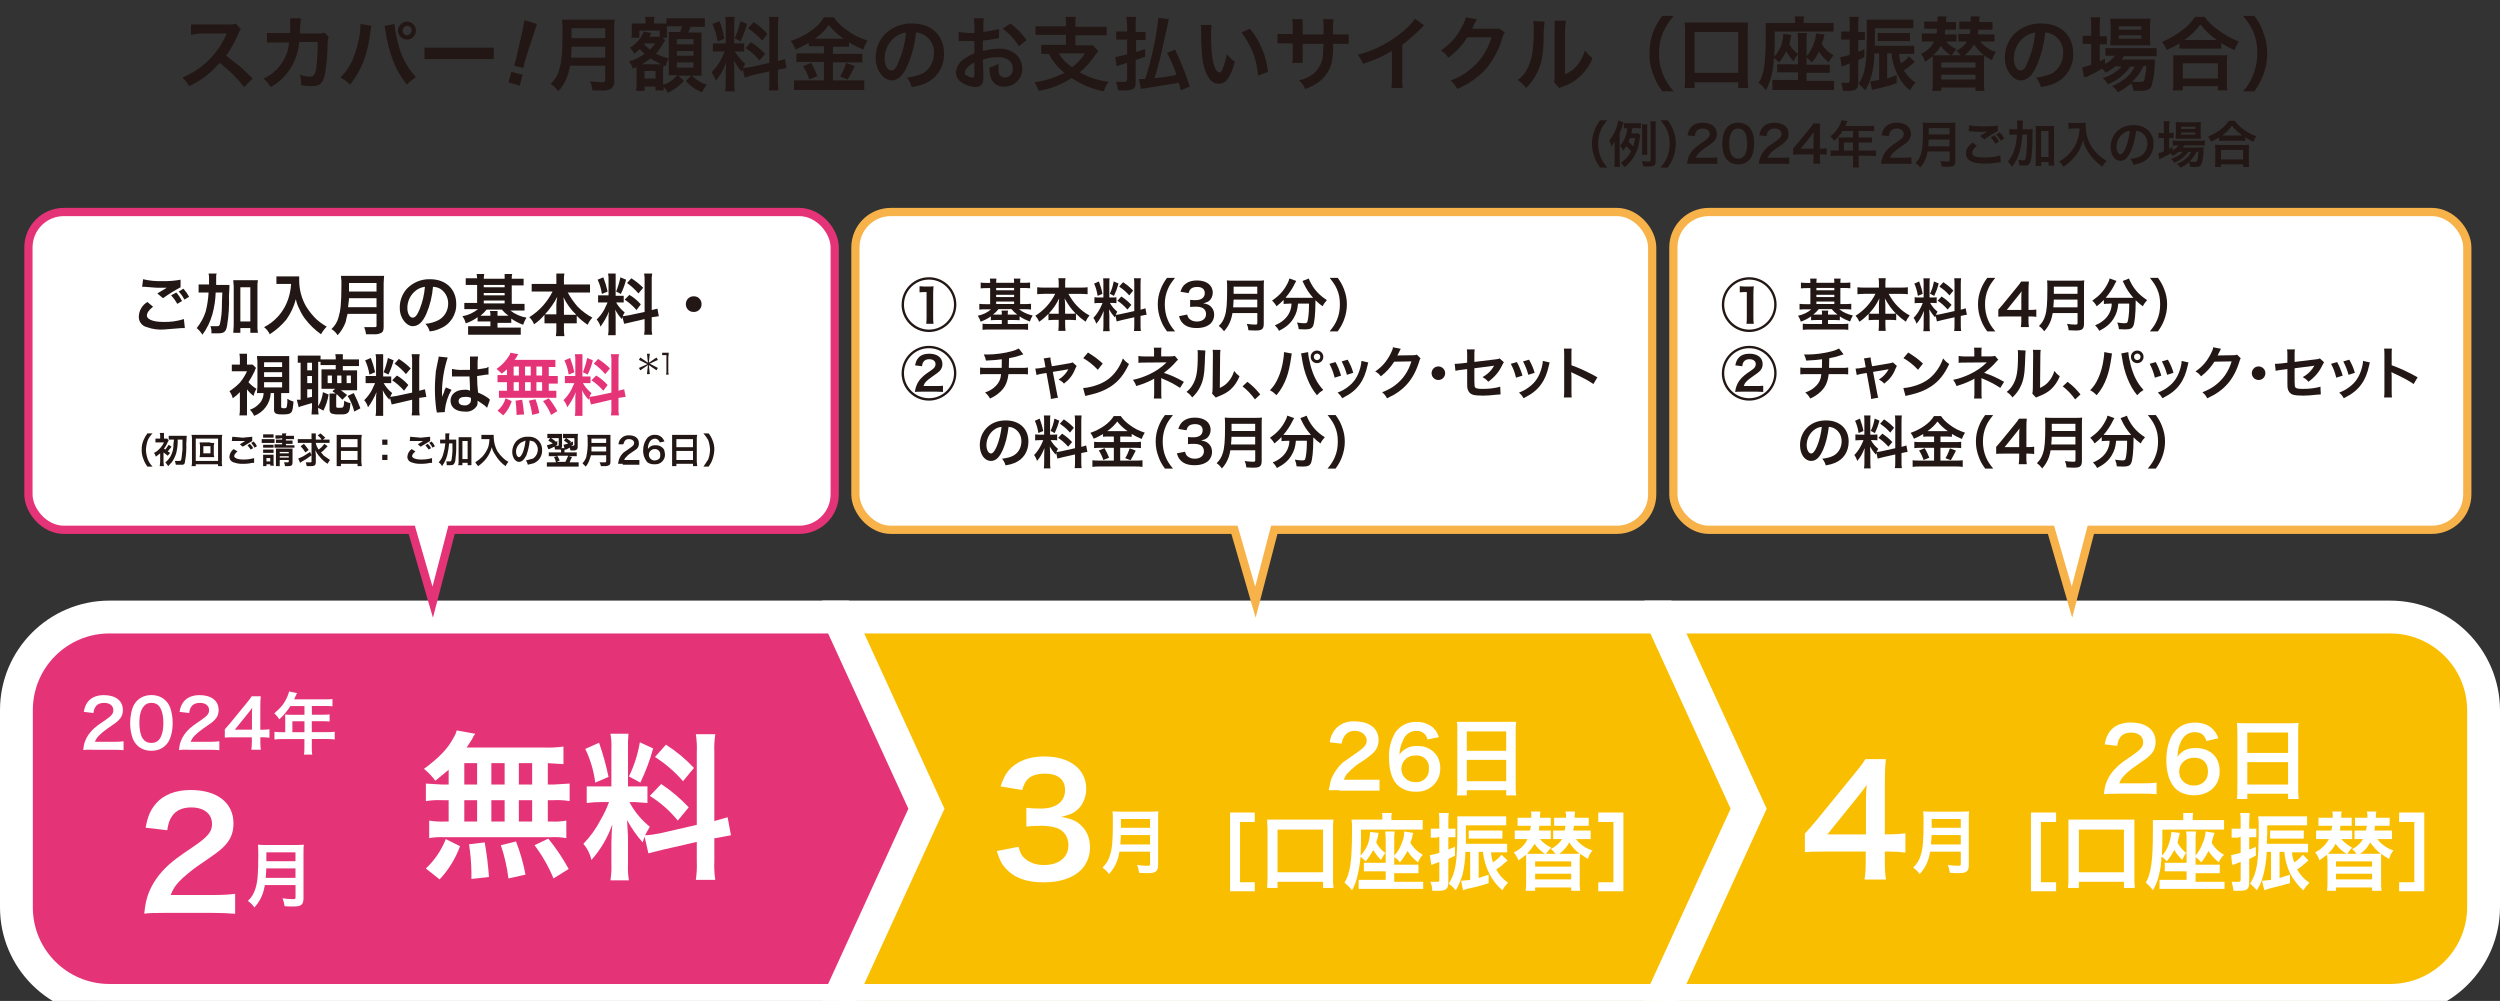 <?xml version="1.0" encoding="UTF-8"?>
<svg id="_イヤー_2" data-name=" イヤー 2" xmlns="http://www.w3.org/2000/svg" viewBox="0 0 526.92 210.96">
  <rect x="0" y="0" width="526.92" height="210.96" fill="#333333" stroke="none"/>
  <defs>
    <style>
      .cls-1 {
        stroke: #e53377;
      }

      .cls-1, .cls-2 {
        fill: none;
        stroke-width: 3.47px;
      }

      .cls-2 {
        stroke: #f7b249;
      }

      .cls-3 {
        fill: #fff;
      }

      .cls-4, .cls-5 {
        fill: #e53377;
      }

      .cls-6 {
        fill: #231815;
      }

      .cls-7 {
        fill: #221714;
      }

      .cls-5, .cls-8 {
        stroke: #fff;
        stroke-miterlimit: 10;
        stroke-width: 6.92px;
      }

      .cls-8 {
        fill: #fabe00;
      }
    </style>
  </defs>
  <g>
    <path class="cls-7" d="M337.26,35.32c-.6-.85-.86-1.32-1.16-2.1-.38-.98-.56-1.91-.56-2.94s.17-1.88,.54-2.84c.31-.78,.56-1.24,1.17-2.09h1.49c-.74,.94-1.05,1.41-1.35,2.12-.37,.87-.55,1.78-.55,2.82s.18,2.03,.56,2.91c.3,.7,.6,1.17,1.35,2.12h-1.49Z"/>
    <path class="cls-7" d="M341.38,33.9c0,.56,.01,.87,.05,1.28h-1.18c.04-.39,.06-.72,.06-1.28v-2.84c0-.51,0-.79,.02-1.27-.3,.54-.4,.7-.7,1.07-.13-.53-.29-.94-.47-1.24,.92-1.03,1.66-2.68,1.92-4.23l1.1,.4c-.05,.13-.14,.43-.17,.54-.15,.55-.32,1.02-.64,1.73v5.83Zm4.31-5.36c-.02,.14-.02,.19-.05,.43-.33,2.86-1.25,4.66-3.23,6.27-.28-.38-.46-.58-.81-.89,1.01-.72,1.66-1.46,2.19-2.47-.29-.35-.41-.48-1.04-1.06-.21,.34-.36,.55-.67,.94-.2-.43-.37-.72-.63-1.04,.87-1.01,1.35-2.16,1.56-3.71-.38,0-.51,.01-.75,.04v-1.12c.29,.04,.53,.05,1,.05h1.54c.5,0,.77-.01,1.04-.05v1.12c-.23-.03-.46-.04-.83-.04h-.97c-.07,.6-.11,.72-.19,1.11h.68c.38,0,.6-.01,.79-.04l.37,.48Zm-2.13,.56c-.12,.31-.19,.49-.32,.78,.63,.57,.68,.63,.99,.97,.21-.61,.29-.97,.38-1.74h-1.05Zm5.39,4.89c0,.89-.31,1.1-1.66,1.1-.28,0-.5,0-.95-.02-.05-.46-.12-.69-.29-1.1,.44,.04,.97,.09,1.23,.09,.54,0,.61-.03,.61-.28v-7.09c0-.49-.02-.74-.06-1.1h1.17c-.04,.29-.05,.58-.05,1.1v7.31Zm-2.89-1.36c.03-.27,.05-.51,.05-.9v-4.62c0-.38,0-.6-.04-.9h1.14c-.03,.26-.04,.48-.04,.9v4.61c0,.44,.01,.67,.04,.91h-1.15Z"/>
    <path class="cls-7" d="M350,35.32c.75-.95,1.05-1.41,1.35-2.12,.38-.88,.56-1.83,.56-2.91s-.17-1.95-.54-2.82c-.31-.7-.62-1.18-1.36-2.12h1.5c.6,.84,.85,1.31,1.16,2.09,.37,.97,.54,1.83,.54,2.84s-.18,1.96-.55,2.94c-.31,.78-.56,1.24-1.16,2.1h-1.5Z"/>
    <path class="cls-7" d="M356.95,34.5c-.83,0-1,.01-1.37,.05,.06-.61,.14-.98,.28-1.36,.29-.78,.77-1.46,1.46-2.08,.37-.33,.69-.57,1.75-1.29,.98-.67,1.28-1.02,1.28-1.56,0-.72-.56-1.17-1.47-1.17-.62,0-1.08,.21-1.35,.63-.18,.26-.25,.49-.33,.98l-1.52-.18c.15-.81,.34-1.24,.73-1.7,.53-.62,1.37-.95,2.44-.95,1.86,0,3.01,.89,3.01,2.35,0,.7-.23,1.21-.76,1.7-.3,.28-.4,.36-1.79,1.31-.47,.33-1,.78-1.27,1.06-.32,.34-.45,.55-.61,.96h2.98c.67,0,1.2-.03,1.55-.08v1.4c-.5-.04-.92-.06-1.61-.06h-3.41Z"/>
    <path class="cls-7" d="M364.11,33.81c-.32-.32-.56-.69-.7-1.07-.28-.76-.41-1.58-.41-2.45,0-1.13,.25-2.3,.65-2.95,.57-.96,1.53-1.48,2.71-1.48,.9,0,1.68,.3,2.24,.86,.32,.32,.56,.69,.7,1.07,.28,.74,.42,1.6,.42,2.47,0,1.31-.29,2.46-.79,3.15-.6,.83-1.48,1.25-2.58,1.25-.9,0-1.67-.3-2.23-.86Zm3.39-.82c.48-.5,.75-1.49,.75-2.73s-.27-2.2-.75-2.72c-.25-.29-.68-.45-1.16-.45-.51,0-.88,.17-1.19,.54-.47,.55-.7,1.42-.7,2.58s.2,2.04,.54,2.53c.33,.47,.78,.69,1.36,.69,.47,0,.88-.16,1.15-.45Z"/>
    <path class="cls-7" d="M372.08,34.5c-.83,0-1,.01-1.37,.05,.06-.61,.14-.98,.28-1.36,.29-.78,.77-1.46,1.46-2.08,.37-.33,.69-.57,1.75-1.29,.98-.67,1.28-1.02,1.28-1.56,0-.72-.56-1.17-1.47-1.17-.62,0-1.08,.21-1.35,.63-.18,.26-.25,.49-.33,.98l-1.52-.18c.15-.81,.34-1.24,.73-1.7,.53-.62,1.37-.95,2.44-.95,1.86,0,3.01,.89,3.01,2.35,0,.7-.23,1.21-.76,1.7-.3,.28-.4,.36-1.79,1.31-.47,.33-1,.78-1.27,1.06-.32,.34-.45,.55-.61,.96h2.98c.67,0,1.2-.03,1.55-.08v1.4c-.5-.04-.92-.06-1.61-.06h-3.41Z"/>
    <path class="cls-7" d="M385.02,32.61c-.39-.05-.62-.06-1.06-.07h-.38v.75c0,.54,.02,.82,.08,1.21h-1.51c.06-.37,.08-.7,.08-1.23v-.73h-2.95c-.63,0-.97,.01-1.33,.04v-1.31c.36-.39,.48-.53,.85-.98l2.52-3.08c.47-.56,.64-.79,.88-1.17h1.44c-.06,.62-.07,.99-.07,1.8v3.49h.37c.42,0,.68-.02,1.07-.07v1.36Zm-2.78-3.48c0-.5,.01-.84,.05-1.28-.21,.31-.34,.48-.72,.95l-2.04,2.53h2.71v-2.2Z"/>
    <path class="cls-7" d="M387.52,29.57c0-.23-.01-.39-.03-.62,.22,.02,.46,.03,.75,.03h2.32v-1.38h-2.22c-.55,.86-1.07,1.48-1.75,2.1-.31-.46-.43-.6-.79-.95,1.08-.93,1.64-1.63,2.07-2.67,.15-.34,.22-.56,.26-.78l1.27,.25c-.06,.13-.08,.16-.16,.32,0,.03-.12,.26-.31,.67h4.98c.5,0,.77-.01,1.08-.05v1.16c-.33-.04-.61-.05-1.08-.05h-2.17v1.38h1.71c.49,0,.78-.01,1.1-.05v1.13c-.32-.03-.61-.04-1.06-.04h-1.74v1.72h2.47c.49,0,.83-.02,1.16-.06v1.21c-.33-.04-.7-.06-1.16-.06h-2.47v1.33c0,.54,.01,.83,.06,1.14h-1.3c.04-.31,.06-.6,.06-1.16v-1.31h-3.57c-.47,0-.81,.02-1.16,.06v-1.21c.34,.04,.68,.06,1.16,.06h.54v-2.17Zm3.03,2.17v-1.72h-1.92v1.72h1.92Z"/>
    <path class="cls-7" d="M397.85,34.5c-.83,0-1,.01-1.37,.05,.06-.61,.14-.98,.28-1.36,.29-.78,.77-1.46,1.46-2.08,.37-.33,.69-.57,1.75-1.29,.98-.67,1.28-1.02,1.28-1.56,0-.72-.56-1.17-1.47-1.17-.62,0-1.08,.21-1.35,.63-.18,.26-.25,.49-.33,.98l-1.52-.18c.15-.81,.34-1.24,.73-1.7,.53-.62,1.37-.95,2.44-.95,1.86,0,3.01,.89,3.01,2.35,0,.7-.23,1.21-.76,1.7-.3,.28-.4,.36-1.79,1.31-.47,.33-1,.78-1.27,1.06-.32,.34-.45,.55-.61,.96h2.98c.67,0,1.2-.03,1.55-.08v1.4c-.5-.04-.92-.06-1.61-.06h-3.41Z"/>
    <path class="cls-7" d="M406.28,31.92c-.1,.54-.18,.89-.31,1.27-.29,.81-.65,1.43-1.25,2.11-.31-.41-.58-.68-.99-.98,.6-.6,.89-1.07,1.14-1.87,.32-.99,.43-2.23,.43-5,0-.77-.01-1.23-.05-1.61,.42,.04,.7,.05,1.24,.05h4.44c.58,0,.87-.01,1.23-.05-.04,.29-.05,.57-.05,1.2v6.89c0,.53-.12,.84-.38,1.01-.23,.16-.53,.21-1.23,.21-.34,0-.69-.01-1.23-.04-.06-.51-.13-.76-.31-1.19,.54,.09,1.13,.13,1.56,.13,.32,0,.39-.05,.39-.29v-1.84h-4.62Zm4.62-1.08v-1.43h-4.4c0,.33-.02,.56-.08,1.43h4.49Zm0-2.51v-1.33h-4.39v1.33h4.39Z"/>
    <path class="cls-7" d="M416.65,30.74c-.67,.56-.97,1.01-.97,1.47,0,.69,.78,.99,2.57,.99,1.27,0,2.66-.19,3.34-.46l.12,1.46c-.18,.01-.25,.02-.47,.04-1.28,.19-1.96,.24-2.87,.24-1.16,0-2.1-.12-2.66-.35-.91-.36-1.36-.95-1.36-1.78s.42-1.52,1.37-2.32l.93,.7Zm-1.62-4.37c.82,.19,1.77,.27,3.19,.27,1.35,0,2.11-.05,2.81-.2l.04,1.2c-.64,.28-1.79,.99-2.84,1.75l-.92-.73c.55-.35,1.07-.66,1.56-.95-.47,.06-.93,.08-1.6,.08-.54,0-1.42-.05-1.95-.13-.21-.02-.24-.02-.39-.03l.1-1.27Zm5.33,2.14c.43,.45,.66,.75,.97,1.34l-.78,.46c-.29-.53-.59-.97-.97-1.37l.78-.43Zm1.33,1.13c-.27-.48-.57-.9-.95-1.32l.74-.42c.42,.42,.69,.8,.97,1.28l-.77,.46Z"/>
    <path class="cls-7" d="M427.25,27.26c.55,0,.86-.01,1.19-.04-.04,.37-.04,.39-.05,1.73-.02,2.22-.13,3.83-.32,4.73-.19,.94-.5,1.21-1.37,1.21-.27,0-.66-.02-1.12-.07-.02-.52-.05-.66-.19-1.14,.4,.07,.8,.13,1.04,.13,.3,0,.39-.07,.49-.43,.12-.4,.21-1.34,.28-2.52q.04-.94,.06-2.49h-1.02c-.08,1.44-.25,2.45-.54,3.53-.34,1.24-.81,2.18-1.63,3.25-.29-.47-.52-.76-.87-1.08,.67-.79,1.1-1.57,1.41-2.65,.27-.9,.42-1.78,.5-3.05h-.53c-.46,0-.77,.02-1.07,.06v-1.24c.29,.04,.62,.06,1.17,.06h.48c.01-.31,.01-.33,.01-.89,0-.43-.02-.68-.06-.95h1.28c-.04,.22-.05,.35-.06,.7q0,.2-.03,1.14h.97Zm2.96,7.7h-1.19c.04-.33,.06-.74,.06-1.22v-6.1c0-.49,0-.77-.05-1.12,.31,.04,.55,.05,.96,.05h2.02c.43,0,.66-.01,.96-.05-.04,.35-.05,.63-.05,1.12v6.09c0,.51,.02,.84,.06,1.18h-1.2v-.75h-1.56v.81Zm0-1.87h1.56v-5.46h-1.56v5.46Z"/>
    <path class="cls-7" d="M436.98,27.09c-.29,0-.61,.02-1.02,.05v-1.28c.31,.04,.53,.05,1,.05h1.69c.44,0,.72-.01,.97-.05-.03,.31-.03,.4-.03,.67,0,1.51,.38,2.91,1.14,4.21,.45,.74,.97,1.38,1.7,2.04,.54,.5,.85,.72,1.57,1.15-.4,.39-.61,.67-.9,1.2-1.06-.74-1.86-1.52-2.58-2.5-.39-.52-.63-.93-.94-1.57-.28-.58-.37-.85-.54-1.51-.38,1.36-.81,2.27-1.52,3.21-.68,.88-1.48,1.63-2.64,2.4-.22-.47-.47-.79-.87-1.12,.9-.52,1.43-.93,2.14-1.67,.83-.86,1.48-2,1.82-3.15,.21-.73,.31-1.29,.35-2.15h-1.33Z"/>
    <path class="cls-7" d="M449.1,31.9c-.61,1.37-1.29,2-2.16,2-1.21,0-2.08-1.23-2.08-2.95,0-1.17,.42-2.27,1.17-3.09,.89-.98,2.15-1.49,3.66-1.49,2.55,0,4.21,1.55,4.21,3.95,0,1.84-.96,3.31-2.58,3.97-.51,.21-.92,.32-1.67,.45-.18-.56-.31-.8-.65-1.24,.98-.13,1.62-.3,2.12-.58,.93-.51,1.48-1.52,1.48-2.66,0-1.02-.46-1.85-1.31-2.36-.33-.19-.61-.28-1.07-.32-.2,1.67-.57,3.14-1.11,4.34Zm-1.56-3.81c-.89,.64-1.45,1.73-1.45,2.87,0,.87,.37,1.56,.84,1.56,.35,0,.71-.45,1.1-1.36,.4-.96,.75-2.39,.88-3.59-.55,.06-.94,.21-1.37,.52Z"/>
    <path class="cls-7" d="M459.23,31.97c-.45,.39-.68,.55-1.31,.9-.13-.23-.18-.31-.4-.56-.61,.37-1.13,.65-2.12,1.12-.01,.01-.06,.04-.14,.09-.02,.01-.06,.02-.11,.05l-.27-1.24c.29-.06,.67-.2,1.2-.43v-2.82h-.31c-.31,0-.55,.01-.83,.05v-1.14c.25,.04,.49,.05,.84,.05h.3v-1.32c0-.54-.02-.86-.06-1.18h1.23c-.05,.34-.06,.63-.06,1.19v1.31h.19c.35,0,.56-.01,.75-.04v1.12c-.25-.03-.46-.04-.74-.04h-.2v2.29c.29-.15,.37-.2,.71-.39v.73c.58-.35,.96-.67,1.27-1.07h-.23c-.45,0-.73,.02-.99,.05v-1.06c.25,.04,.52,.05,1,.05h4.65c.51,0,.84-.02,1.11-.06v1.06c-.3-.03-.64-.04-1.1-.04h-3.25c-.1,.17-.15,.24-.29,.44h3.38c.52,0,.72-.01,1.03-.03-.02,.17-.03,.31-.04,.63-.05,1.34-.21,2.41-.44,2.89-.21,.49-.55,.63-1.49,.63-.29,0-.48-.01-.89-.03-.04-.39-.13-.67-.29-.98-.57,.5-1.02,.8-1.75,1.17-.23-.35-.4-.53-.77-.81,.94-.4,1.38-.67,1.94-1.15,.44-.37,.78-.81,1.11-1.41h-.64c-.65,.99-1.56,1.71-2.95,2.33-.18-.33-.34-.51-.68-.81,1.21-.45,1.91-.88,2.47-1.52h-.83Zm.32-2.74c-.42,0-.77,.01-.98,.04,.03-.3,.04-.61,.04-1.03v-1.55c0-.46-.01-.64-.04-.97,.33,.04,.57,.05,1.07,.05h3.09c.53,0,.83-.01,1.14-.05-.03,.3-.04,.51-.04,1.05v1.47c0,.47,.01,.78,.04,1.02-.22-.02-.54-.03-.97-.03h-3.36Zm.16-2.07h3.01v-.45h-3.01v.45Zm0,1.21h3.01v-.44h-3.01v.44Zm3.24,3.6c-.42,.9-.83,1.48-1.49,2.08,.44,.06,.79,.08,1.1,.08,.39,0,.51-.11,.61-.56,.07-.37,.13-.84,.18-1.61h-.39Z"/>
    <path class="cls-7" d="M467.71,28.96c-.69,.43-.97,.57-1.7,.89-.18-.45-.31-.67-.62-1.08,.99-.38,1.89-.89,2.71-1.53,.73-.58,1.23-1.12,1.67-1.78h1.27c.46,.68,.94,1.16,1.79,1.8,.83,.63,1.63,1.05,2.71,1.46-.28,.45-.38,.65-.58,1.17-.75-.34-1.08-.51-1.73-.94v.74c-.27-.03-.53-.04-.96-.04h-3.64c-.34,0-.64,.01-.92,.04v-.73Zm-.86,6.22c.04-.34,.06-.66,.06-1.13v-2.48c0-.44-.02-.74-.05-1.05,.23,.03,.49,.04,.92,.04h5.32c.43,0,.68-.01,.93-.04-.04,.3-.05,.6-.05,1.05v2.49c0,.49,.01,.79,.06,1.12h-1.27v-.54h-4.65v.54h-1.27Zm1.27-1.58h4.65v-2h-4.65v2Zm4.14-5.05h.36c-.94-.67-1.52-1.22-2.19-2.07-.64,.91-1.11,1.37-2.08,2.07h3.91Z"/>
  </g>
  <path class="cls-8" d="M503.76,210.85h-153.7v-80.8h153.7c10.84,0,19.64,8.76,19.7,19.6v41.6c-.06,10.84-8.86,19.6-19.7,19.6Z"/>
  <polygon class="cls-8" points="350.06 210.85 176.76 210.85 176.76 130.05 350.06 130.05 368.56 170.45 350.06 210.85"/>
  <path class="cls-5" d="M176.76,210.85H23.06c-10.82,0-19.6-8.78-19.6-19.6h0v-41.6c0-10.82,8.78-19.6,19.6-19.6H176.76l18.5,40.4-18.5,40.4Z"/>
  <g>
    <path class="cls-3" d="M94.56,162.25l-2.8,2.3c-.7-.93-1.5-1.77-2.4-2.5,3.1-2.3,5-4.2,6.2-6.5,.32-.49,.55-1.03,.7-1.6l3.9,.7c-.28,.37-.52,.77-.7,1.2l-1.1,1.7h16.2c1.4,.06,2.81,0,4.2-.2v3.7l-3.3-.2v4.5h1.3l3.3-.2v3.7c-1.09-.19-2.2-.25-3.3-.2h-1.3v4.5h.7c1.07,.06,2.14,0,3.2-.2v3.7c-1.02-.18-2.06-.25-3.1-.2h-22.8c-1-.05-2.01,.02-3,.2v-3.7c1.09,.19,2.2,.25,3.3,.2h.8v-4.5h-1.5c-1.1-.05-2.21,.02-3.3,.2v-3.7l3.3,.2h1.5v-3.1h0Zm-4.8,20.8c1.84-1.73,3.28-3.85,4.2-6.2l3,1.5c-.95,2.6-2.41,4.98-4.3,7l-2.9-2.3Zm8.1-17.7h2.7v-4.5h-2.7v4.5Zm0,7.8h2.7v-4.5h-2.7v4.5Zm1.5,12.1v-1.4c-.03-1.98-.2-3.95-.5-5.9l3.3-.4c.43,2.42,.73,4.85,.9,7.3l-3.7,.4h0Zm7-19.9v-4.5h-2.8v4.5h2.8Zm0,7.8v-4.5h-2.8v4.5h2.8Zm.8,12c-.29-2.38-.82-4.73-1.6-7l3.2-.8c.88,2.27,1.55,4.61,2,7l-3.6,.8Zm5-19.8v-4.5h-2.8v4.5h2.8Zm0,7.8v-4.5h-2.8v4.5h2.8Zm4.5,12c-1.03-2.5-2.37-4.85-4-7l2.9-1.4c1.63,2,3.06,4.14,4.3,6.4l-3.2,2Z"/>
    <path class="cls-3" d="M135.86,176.35c-.2,.5-.2,.6-.4,1.2-1.28-1.43-2.38-3.01-3.3-4.7,.1,2.2,.2,2.7,.2,3.8v5.5c-.05,1.14,0,2.28,.2,3.4h-3.9c.18-1.16,.25-2.33,.2-3.5v-4.3c0-1.3,.1-2.9,.2-4-.96,2.76-2.46,5.31-4.4,7.5-.28-1.26-.86-2.42-1.7-3.4,1.43-1.48,2.65-3.17,3.6-5,.71-1.21,1.32-2.48,1.8-3.8h-1.7c-1,0-2.01,.06-3,.2v-3.5h5.2v-7.9c.06-1.07,0-2.14-.2-3.2h3.8c-.1,1.06-.13,2.13-.1,3.2v7.9h4.1v3.5l-2.6-.2h-1.2c1.06,2.01,2.53,3.78,4.3,5.2-.5,.8-.6,1.1-1,1.8,1.04-.05,2.08-.19,3.1-.4l7.8-1.8v-15.2c.06-1.3,0-2.61-.2-3.9h4.1c-.19,1.26-.25,2.53-.2,3.8v14.5l2.8-.8,.7,3.8-3.2,.6h-.3v4.8c-.06,1.34,0,2.68,.2,4h-4.1c.19-1.32,.26-2.66,.2-4v-4l-7,1.6-3.2,.8-.8-3.5h0Zm-9.6-19.8c.83,2.35,1.5,4.76,2,7.2l-2.8,1.2c-.31-2.46-1.02-4.86-2.1-7.1l2.9-1.3h0Zm11.4,1.2c-.68,2.48-1.58,4.89-2.7,7.2l-2.4-1.3c1.11-2.28,1.88-4.7,2.3-7.2l2.8,1.3h0Zm1.7,7.5c2.12,1.4,4.06,3.05,5.8,4.9l-2.3,2.8c-1.66-2.05-3.66-3.81-5.9-5.2l2.4-2.5Zm1-8.3c2.16,1.38,4.15,3.03,5.9,4.9l-2.3,2.8c-1.71-1.98-3.7-3.69-5.9-5.1l2.3-2.6h0Z"/>
  </g>
  <g>
    <path class="cls-3" d="M282.36,166.55h-2.3c.2-1,.3-1.6,.5-2.3,.54-1.32,1.36-2.52,2.4-3.5l3-2.1c1.6-1.1,2.1-1.7,2.1-2.6s-.9-2-2.4-2c-.91-.08-1.79,.34-2.3,1.1-.31,.49-.51,1.03-.6,1.6l-2.5-.3c.13-1.03,.55-2,1.2-2.8,1.05-1.14,2.56-1.73,4.1-1.6,3.1,0,5,1.5,5,3.9,.03,1.06-.41,2.09-1.2,2.8-.93,.82-1.94,1.56-3,2.2-.76,.53-1.46,1.13-2.1,1.8-.49,.42-.84,.98-1,1.6h7.5v2.3h-8.4v-.1h0Z"/>
    <path class="cls-3" d="M300.86,155.85c-.2-1.1-1.19-1.87-2.3-1.8-1.24-.03-2.37,.73-2.8,1.9-.5,.96-.77,2.02-.8,3.1,.85-1.24,2.3-1.92,3.8-1.8,1.7-.1,3.31,.75,4.2,2.2,.43,.8,.64,1.69,.6,2.6,0,2.65-2.14,4.8-4.79,4.81h-.31c-1.34,.06-2.65-.36-3.7-1.2-1.3-1.1-2-3.2-2-5.9-.09-1.93,.4-3.85,1.4-5.5,1.03-1.39,2.68-2.17,4.4-2.1,1.32-.05,2.61,.42,3.6,1.3,.51,.54,.89,1.19,1.1,1.9l-2.4,.5h0Zm-5.5,6.19c0,1.55,1.25,2.8,2.79,2.81h.21c1.43,.12,2.68-.95,2.8-2.38,.01-.14,.01-.28,0-.42,.18-1.37-.79-2.62-2.16-2.8-.21-.03-.43-.03-.64,0-1.54-.11-2.88,1.05-2.99,2.59v.21h0Z"/>
    <path class="cls-3" d="M307.16,154.05c.02-.64-.01-1.27-.1-1.9h12.5c-.08,.6-.11,1.2-.1,1.8v11.5c-.02,.73,.01,1.47,.1,2.2h-2.1v-1.1h-8.3v1.1h-2.1c.09-.73,.12-1.47,.1-2.2v-11.4h0Zm2,4.2h8.3v-4.1h-8.3v4.1Zm0,6.4h8.3v-4.5h-8.3v4.5Z"/>
    <path class="cls-3" d="M264.46,187.85h-5.2v-16.6h5.2v2h-3.1v12.7h3.1v1.9h0Z"/>
    <path class="cls-3" d="M267.06,187.15c0-.6,.1-1.3,.1-2.2v-10.2c0-.8-.1-1.4-.1-2h14c-.09,.66-.12,1.33-.1,2v10.2c-.02,.73,0,1.47,.1,2.2h-2.2v-1.3h-9.6v1.3h-2.2Zm2.2-3.3h9.6v-9h-9.6v9Z"/>
    <path class="cls-3" d="M292.06,179.65c-.38,.5-.71,1.04-1,1.6-.63-.62-1.16-1.33-1.6-2.1-.46,.84-1,1.65-1.6,2.4l-1.1-1c-.1,1.28-.3,2.55-.6,3.8-.22,1.16-.62,2.27-1.2,3.3-.46-.61-.99-1.14-1.6-1.6,1.2-1.9,1.6-4.6,1.6-10.7v-.9c.02-.57-.01-1.14-.1-1.7h6.5v-.4c.02-.34-.01-.67-.1-1h2.1c-.09,.36-.13,.73-.1,1.1v.4h6.6v2h-13c0,2.5,0,3.7-.1,5.5,.62-.68,1.13-1.46,1.5-2.3,.32-.86,.49-1.78,.5-2.7l1.8,.2c-.09,.68-.26,1.35-.5,2,.46,.93,1.15,1.72,2,2.3v-2.8c0-1-.1-1.3-.1-1.8h2c-.1,.59-.14,1.2-.1,1.8v3.3c.72-.78,1.27-1.7,1.6-2.7,.34-.75,.51-1.57,.5-2.4l1.9,.3-.3,1.2c-.12,.29-.22,.6-.3,.9,.63,1.05,1.53,1.91,2.6,2.5-.41,.48-.75,1.02-1,1.6-.88-.65-1.63-1.46-2.2-2.4-.45,.85-.99,1.66-1.6,2.4-.32-.44-.73-.82-1.2-1.1v1.6h5.1v1.8h-5.1v1.8h6.1v1.5h-13.6v-1.9h5.7v-1.8h-4.6v-1.8h4.6v-2.2h0Z"/>
    <path class="cls-3" d="M302.76,176.55h-1.2v-1.9h1.8v-1.5c.02-.6-.01-1.2-.1-1.8h2.1c-.09,.6-.12,1.2-.1,1.8v1.5h1.5v1.8h-1.5v2.6l1.4-.6v1.9l-1.4,.7v4.9c0,1.4-.5,1.8-2.1,1.8h-1.3c.01-.66-.12-1.31-.4-1.9h1.5c.4,0,.4-.1,.4-.5v-3.7l-1.5,.6h-.2l-.3-2c.68-.11,1.35-.27,2-.5v-3.4l-.6,.2h0Zm11.5,3c.04,.75,.17,1.49,.4,2.2,.69-.42,1.3-.97,1.8-1.6l1.3,1.2-1.4,1.2-1,.7c.58,1.13,1.44,2.1,2.5,2.8-.49,.46-.89,1-1.2,1.6-1.17-.99-2.13-2.22-2.8-3.6-.7-1.41-1.14-2.93-1.3-4.5h-.9v5.5l2.1-.7v1.8c-1.5,.5-3.04,.9-4.6,1.2l-.8,.3-.4-2,1.9-.2v-5.9h-1c-.04,1.62-.24,3.22-.6,4.8-.36,1.14-.83,2.25-1.4,3.3-.45-.52-.95-.99-1.5-1.4,1.5-2.5,1.8-4.5,1.8-11.9v-2.3h10.3v1.9h-8.5v3.9h8.7v1.8h-3.4v-.1Zm2.4-2.8h-7.1v-1.7h7.1v1.7Z"/>
    <path class="cls-3" d="M332.16,176.85c.89,1.15,2.11,1.99,3.5,2.4-.47,.52-.81,1.13-1,1.8l-1.6-1.1c-.09,.63-.13,1.26-.1,1.9v3.9c-.03,.67,0,1.34,.1,2h-1.9v-.7h-7.6v.7h-2c.09-.66,.12-1.33,.1-2v-5.6l-1.6,1.2c-.25-.61-.59-1.18-1-1.7,1.28-.55,2.31-1.54,2.9-2.8h-2.7v-1.8h3.2c.11-.32,.18-.66,.2-1h-2.8v-1.7h2.9v-.2c.04-.37,0-.74-.1-1.1h2c0,.2-.1,.6-.1,1.3h2.3v1.7h-2.4c-.07,.33-.11,.66-.1,1h2.5v1.8h-2.3c.66,.76,1.48,1.38,2.4,1.8-.42,.39-.79,.82-1.1,1.3h2c-.28-.38-.62-.72-1-1,.97-.48,1.79-1.21,2.4-2.1h-1.9v-1.8h2.4c.11-.32,.18-.66,.2-1h-2.4v-1.7h2.5c.05-.44,.01-.88-.1-1.3h2c0,.2-.1,.7-.1,1.3h3v1.7h-3.1c-.1,.4-.1,.7-.2,1h3.7v1.8h-3.1Zm-6.5,3.1c-.89-.51-1.65-1.23-2.2-2.1-.47,.75-1,1.45-1.6,2.1h3.8Zm-2.1,2.7h7.6v-1.1h-7.6v1.1Zm0,2.7h7.6v-1.2h-7.6v1.2Zm7.6-5.4h1.8c-.89-.64-1.63-1.46-2.2-2.4-.5,.95-1.22,1.77-2.1,2.4h2.5Z"/>
    <path class="cls-3" d="M340.06,185.95v-12.7h-3.2v-2h5.3v16.6h-5.3v-1.9h3.2Z"/>
  </g>
  <path class="cls-3" d="M433.36,187.85h-5.3v-16.6h5.3v2h-3.2v12.7h3.2v1.9h0Z"/>
  <path class="cls-3" d="M435.86,187.15c.09-.73,.12-1.47,.1-2.2v-12.2h13.9v12.2c-.02,.73,0,1.47,.1,2.2h-2.3v-1.3h-9.5v1.3h-2.3Zm2.3-3.3h9.5v-9h-9.5v9Z"/>
  <path class="cls-3" d="M460.86,179.65c-.38,.48-.68,1.02-.9,1.6-.65-.62-1.23-1.33-1.7-2.1-.43,.87-.96,1.67-1.6,2.4-.29-.41-.66-.75-1.1-1-.02,1.28-.19,2.56-.5,3.8-.25,1.16-.69,2.28-1.3,3.3-.42-.6-.92-1.14-1.5-1.6,1.1-1.9,1.5-4.6,1.5-10.7v-2.5h6.4v-1.5h2.1c-.09,.36-.13,.73-.1,1.1v.4h6.6v2h-13c0,2.5,0,3.7-.1,5.5,.63-.65,1.11-1.44,1.4-2.3,.31-.87,.51-1.78,.6-2.7l1.8,.2c-.21,.69-.37,1.39-.5,2.1,.48,.85,1.13,1.6,1.9,2.2v-2.8c.03-.6,0-1.21-.1-1.8h2.1c-.1,.59-.13,1.2-.1,1.8v3.3c.65-.81,1.16-1.72,1.5-2.7,.36-.75,.57-1.57,.6-2.4l1.9,.3-.4,1.2c-.1,.3-.1,.5-.2,.9,.6,1.07,1.51,1.94,2.6,2.5-.48,.45-.85,.99-1.1,1.6-.86-.67-1.6-1.49-2.2-2.4-.39,.86-.89,1.67-1.5,2.4-.35-.42-.75-.79-1.2-1.1v1.6h5.1v1.8h-5.1v1.8h6.1v1.5h-13.7v-1.9h5.7v-1.8h-4.6v-1.8h4.6v-2.2h0Z"/>
  <path class="cls-3" d="M471.66,176.55h-1.3v-1.9h1.9v-1.5c.02-.6-.01-1.2-.1-1.8h2c0,.6-.1,1-.1,1.8v1.5h1.5v1.8h-1.5v2.6c.49-.15,.96-.35,1.4-.6v1.9l-1.4,.7v4.9c0,1.4-.4,1.8-2,1.8h-1.3c-.09-.64-.22-1.28-.4-1.9h1.4c.4,0,.5-.1,.5-.5v-3.7l-1.5,.6h-.3l-.2-2,2-.5v-3.4l-.6,.2h0Zm11.4,3c.06,.75,.23,1.49,.5,2.2,.69-.42,1.3-.97,1.8-1.6l1.2,1.2-1.4,1.2-1,.7c.62,1.14,1.51,2.1,2.6,2.8-.49,.48-.93,1.02-1.3,1.6-1.14-1.02-2.09-2.24-2.8-3.6-.66-1.42-1.07-2.94-1.2-4.5h-1v5.5l2.2-.7v1.8l-4.6,1.2-.8,.3-.5-2,1.9-.2v-5.9h-.9c-.07,1.62-.3,3.23-.7,4.8-.28,1.17-.75,2.29-1.4,3.3-.42-.52-.88-.98-1.4-1.4,1.5-2.5,1.8-4.5,1.8-11.9,.03-.77,0-1.54-.1-2.3h10.3v1.9h-8.4v1.8c0,.8-.1,1.3-.1,2.1h8.7v1.8h-3.4v-.1h0Zm2.5-2.8h-7.1v-1.7h7.1v1.7Z"/>
  <path class="cls-3" d="M501.06,176.85c.87,1.12,2.05,1.96,3.4,2.4-.44,.52-.74,1.14-.9,1.8-.6-.32-1.16-.69-1.7-1.1v5.8c-.03,.67,0,1.34,.1,2h-2v-.7h-7.6v.7h-1.9c.09-.66,.12-1.33,.1-2v-3.9c.02-.57-.01-1.14-.1-1.7l-1.6,1.2c-.18-.62-.48-1.2-.9-1.7,1.24-.61,2.25-1.59,2.9-2.8h-2.7v-1.8h3.2l.2-1h-2.9v-1.7h3v-.2c.04-.37,0-.74-.1-1.1h2c-.11,.42-.14,.86-.1,1.3h2.2v1.7h-2.4c.03,.34,0,.68-.1,1h2.6v1.8h-2.3c.65,.74,1.43,1.35,2.3,1.8-.39,.39-.72,.83-1,1.3h1.9c-.25-.38-.55-.72-.9-1,.96-.45,1.76-1.19,2.3-2.1h-1.8v-1.8h2.4c.1-.4,.1-.6,.2-1h-2.5v-1.7h2.6c.05-.44,.01-.88-.1-1.3h2c-.1,.43-.13,.86-.1,1.3h2.9v1.7h-3.1c0,.4-.1,.7-.1,1h3.7v1.8h-3.1Zm-6.5,3.1c-.9-.54-1.68-1.25-2.3-2.1-.4,.79-.94,1.5-1.6,2.1h3.9Zm-2.2,2.7h7.6v-1.1h-7.6v1.1Zm0,2.7h7.6v-1.2h-7.6v1.2Zm7.7-5.4h1.7c-.84-.7-1.58-1.51-2.2-2.4-.47,.97-1.2,1.8-2.1,2.4h2.6Z"/>
  <path class="cls-3" d="M508.86,185.95v-12.7h-3.2v-2h5.3v16.6h-5.3v-1.9h3.2Z"/>
  <g>
    <g>
      <rect class="cls-1" x="6.86" y="45.55" width="168.2" height="65.25" rx="6.6" ry="6.6"/>
      <polyline class="cls-1" points="86.26 106.75 91.16 123.65 95.56 106.75"/>
    </g>
    <g>
      <rect class="cls-3" x="6.86" y="45.55" width="168.2" height="65.25" rx="6.6" ry="6.6"/>
      <polyline class="cls-3" points="86.26 106.75 91.16 123.65 95.56 106.75"/>
    </g>
  </g>
  <g>
    <g>
      <rect class="cls-2" x="181.16" y="45.55" width="166.2" height="65.25" rx="6.6" ry="6.6"/>
      <polyline class="cls-2" points="259.66 106.75 264.56 123.65 268.96 106.75"/>
    </g>
    <g>
      <rect class="cls-3" x="181.16" y="45.55" width="166.2" height="65.25" rx="6.6" ry="6.6"/>
      <polyline class="cls-3" points="259.66 106.75 264.56 123.65 268.96 106.75"/>
    </g>
  </g>
  <g>
    <g>
      <rect class="cls-2" x="353.56" y="45.55" width="165.6" height="65.25" rx="6.6" ry="6.6"/>
      <polyline class="cls-2" points="431.76 106.75 436.66 123.65 441.06 106.75"/>
    </g>
    <g>
      <rect class="cls-3" x="353.56" y="45.55" width="165.6" height="65.25" rx="6.6" ry="6.6"/>
      <polyline class="cls-3" points="431.76 106.75 436.66 123.65 441.06 106.75"/>
    </g>
  </g>
  <g>
    <path class="cls-7" d="M51.46,18.35c-1.5-1.92-3.25-3.63-5.2-5.1-1.74,2.1-3.92,3.77-6.4,4.9-.38-.66-.85-1.27-1.4-1.8,1.19-.52,2.33-1.15,3.4-1.9,2.48-1.75,4.45-4.13,5.7-6.9l.2-.5h-5.7l-1.8,.3v-2.2h7.9c1,0,1.1,0,1.5-.2l1.1,1.2c-.21,.27-.38,.58-.5,.9-.7,1.65-1.57,3.23-2.6,4.7l3.1,2.4,2.5,2.4-1.8,1.8Z"/>
    <path class="cls-7" d="M69.26,7.75c-.09,.36-.16,.73-.2,1.1,0,1.91-.14,3.81-.4,5.7-.4,2.9-1,3.6-3,3.6-.74,.02-1.48-.04-2.2-.2,.07-.75-.03-1.5-.3-2.2,.71,.25,1.45,.38,2.2,.4,.7,0,1-.3,1.3-1.8,.22-1.82,.32-3.66,.3-5.5h-3.9c-.14,1.68-.61,3.31-1.4,4.8-1.04,1.98-2.64,3.61-4.6,4.7-.42-.66-.92-1.27-1.5-1.8,1.9-.86,3.45-2.34,4.4-4.2,.48-.9,.78-1.89,.9-2.9,0-.3,0-.4,.1-.5h-4.7v-2h4.9V3.85h2.3c-.09,.19-.12,.39-.1,.6v.3c-.07,.2-.1,.6-.1,1.2,0,.37-.03,.74-.1,1.1h3.8c.48,.05,.96,0,1.4-.2l.9,.9h0Z"/>
    <path class="cls-7" d="M78.26,5.45c0,.2-.1,.4-.2,1.3-.21,1.98-.65,3.92-1.3,5.8-.7,1.92-1.71,3.71-3,5.3-.57-.62-1.25-1.12-2-1.5,1.04-1.05,1.88-2.26,2.5-3.6,.78-1.86,1.32-3.81,1.6-5.8,.07-.56,.11-1.13,.1-1.7v-.2l2.3,.4Zm4.9-.4c.09,1.32,.32,2.63,.7,3.9,.59,2.73,1.9,5.25,3.8,7.3-.7,.45-1.34,.99-1.9,1.6-1.22-1.51-2.2-3.19-2.9-5-.76-2-1.29-4.08-1.6-6.2-.1-.6-.2-1-.2-1.2l2.1-.4Zm4.5,1.4c0,1.05-.85,1.9-1.9,1.9h0c-1.03-.05-1.85-.87-1.9-1.9,.05-1.03,.87-1.85,1.9-1.9,1.05,0,1.9,.85,1.9,1.9Zm-2.8,0c0,.52,.39,.95,.9,1,.53-.05,.95-.47,1-1,.06-.49-.29-.94-.79-1h-.21c-.51,.05-.9,.48-.9,1Z"/>
    <path class="cls-7" d="M89.46,10.05h14.6v2.4h-14.6v-2.4Z"/>
    <path class="cls-7" d="M107.16,17.35l.6-2.2,2.4,.6-.6,2.3-2.4-.7Zm1.2-3.5c.1-.22,.17-.46,.2-.7,.16-.38,.26-.79,.3-1.2l1.3-5.6c.1-.8,.3-1.6,.4-2.1l2.6,.8-.6,1.9-1.8,5.5c-.2,.67-.3,1.07-.3,1.2-.08,.23-.15,.46-.2,.7l-1.9-.5Z"/>
    <path class="cls-7" d="M120.16,13.85c-.13,.68-.3,1.34-.5,2-.43,1.26-1.11,2.41-2,3.4-.43-.63-.97-1.17-1.6-1.6,.89-.79,1.52-1.84,1.8-3,.5-1.6,.7-3.5,.7-8,.03-.83,0-1.67-.1-2.5h11.1c-.1,.63-.14,1.26-.1,1.9v11c.08,.6-.14,1.2-.6,1.6-.6,.36-1.31,.5-2,.4h-2c-.06-.66-.23-1.3-.5-1.9l2.5,.2c.5,0,.7-.1,.7-.5v-3h-7.4Zm7.4-1.7v-2.3h-7.1c0,.5,0,.9-.1,2.3h7.2Zm0-4.1v-2.1h-7.1v2.1h7.1Z"/>
    <path class="cls-7" d="M139.06,6.45h-4.3v1.5h-1.7c.08-.36,.12-.73,.1-1.1v-1.9h2.9v-.3c.02-.37,0-.74-.1-1.1h2c-.1,.36-.13,.73-.1,1.1v.3h2.6v-1.1h8.1v1.8h-3l-.5,1.2h2.8V15.95h-2c.85,.89,1.92,1.55,3.1,1.9-.39,.5-.73,1.03-1,1.6-1.32-.49-2.5-1.32-3.4-2.4l1.1-1.1h-2.7l1.2,1.1c-.95,1.06-2.11,1.91-3.4,2.5-.25-.46-.55-.9-.9-1.3v.8h-1.7v-.8h-2.3v.9h-1.8c.09-.49,.12-1,.1-1.5v-3.5l-.8,.3c-.12-.56-.4-1.08-.8-1.5,1.19-.33,2.31-.87,3.3-1.6-.36-.31-.69-.64-1-1l-1.2,1c-.22-.49-.52-.93-.9-1.3,1.33-.76,2.36-1.96,2.9-3.4l1.6,.3c-.07,.08-.11,.19-.1,.3l-.3,.5h2.2v-1.3h0Zm-.4,7.1h.7l-2.3-1.2-1.7,1.2h3.3Zm-2.7-4.4l-.2,.2,1.2,1.1c.43-.37,.8-.81,1.1-1.3h-2.1Zm-.1,7.4h2.3v-1.6h-2.3v1.6Zm4.4-8h-.1l-.2,.3c-.49,.88-1.06,1.72-1.7,2.5,.87,.41,1.77,.74,2.7,1-.32,.44-.52,.96-.6,1.5h-.5c-.09,.36-.12,.73-.1,1.1v2.9c.61-.16,1.19-.43,1.7-.8,.48-.34,.92-.75,1.3-1.2h-1.8V6.75h2.4l.4-1.2h-3.2v2.4h-.9l.6,.6h0Zm2.4,.8h3.5v-1.1h-3.5v1.1Zm0,2.4h3.5v-1h-3.5v1Zm0,2.5h3.5v-1.1h-3.5v1.1Z"/>
    <path class="cls-7" d="M156.56,14.55l-.2,.6c-.65-.73-1.23-1.54-1.7-2.4,.07,.63,.1,1.27,.1,1.9v2.8c-.03,.6,0,1.2,.1,1.8h-2c.09-.6,.12-1.2,.1-1.8v-2.2c0-.7,.1-1.5,.1-2.1-.49,1.42-1.24,2.74-2.2,3.9-.18-.65-.48-1.27-.9-1.8,.74-.75,1.37-1.59,1.9-2.5l.9-1.9h-2.5v-1.7h2.7v-4c.03-.54,0-1.07-.1-1.6h2c-.1,.53-.13,1.06-.1,1.6v4h2.1v1.7h-2c.62,.95,1.36,1.83,2.2,2.6l-.5,.9,1.6-.2,4-.9V5.45c.03-.64,0-1.27-.1-1.9h2c0,.5-.1,1-.1,1.9v7.4l1.5-.4,.3,1.9-1.6,.3h-.2v2.4c0,1,.1,1.5,.1,2h-2c.1-.66,.14-1.33,.1-2v-2l-3.6,.8-1.6,.5-.4-1.8h0Zm-4.9-10.1c.45,1.2,.78,2.44,1,3.7l-1.4,.6c-.2-1.28-.57-2.52-1.1-3.7l1.5-.6Zm5.8,.6c-.35,1.27-.82,2.51-1.4,3.7l-1.2-.7c.52-1.16,.92-2.36,1.2-3.6l1.4,.6Zm.8,3.8c1.08,.74,2.08,1.57,3,2.5l-1.2,1.4c-.81-1.02-1.79-1.9-2.9-2.6l1.1-1.3h0Zm.6-4.2c1.07,.71,2.04,1.55,2.9,2.5l-1.1,1.4c-.91-.97-1.91-1.84-3-2.6l1.2-1.3h0Z"/>
    <path class="cls-7" d="M172.16,9.75h-1.7v-.7c-1,.5-1.6,.9-2.8,1.4-.23-.65-.57-1.26-1-1.8,3.2-1.1,5.8-2.9,7-5h2.1c.68,1.03,1.57,1.92,2.6,2.6,1.34,1.04,2.87,1.82,4.5,2.3-.38,.59-.68,1.23-.9,1.9-1.04-.42-2.04-.92-3-1.5v.9h-3.4v1.5h6.2v1.8h-6.2v3.8h6.6v2h-14.8v-2h6.3v-3.9h-5.8v-1.8h5.8v-1.5h-1.5Zm-1.2,3.5c.51,.89,.95,1.83,1.3,2.8l-1.7,.7c-.29-.99-.73-1.94-1.3-2.8l1.7-.7Zm1.1-5.1h5.7c-1.17-.81-2.22-1.79-3.1-2.9-.76,1.16-1.74,2.14-2.9,2.9h.3Zm8.1,5.8l-.8,1.6-.7,1.2-1.6-.6c.55-.91,.99-1.88,1.3-2.9l1.8,.7Z"/>
    <path class="cls-7" d="M191.26,13.85c-.9,2.1-2,3.1-3.4,3.1s-3.3-1.9-3.3-4.7c-.03-1.8,.61-3.55,1.8-4.9,1.54-1.6,3.68-2.48,5.9-2.4,4.1,0,6.7,2.5,6.7,6.3,.12,2.79-1.52,5.35-4.1,6.4-.87,.33-1.78,.56-2.7,.7-.21-.72-.55-1.4-1-2,1.17-.11,2.32-.42,3.4-.9,1.45-.95,2.31-2.57,2.3-4.3,.06-1.56-.75-3.02-2.1-3.8-.52-.3-1.1-.47-1.7-.5-.23,2.41-.84,4.78-1.8,7h0Zm-2.5-6.1c-1.47,1.07-2.32,2.78-2.3,4.6,0,1.4,.6,2.5,1.4,2.5s1.1-.8,1.7-2.2c.76-1.85,1.23-3.81,1.4-5.8-.8,.11-1.56,.42-2.2,.9h0Z"/>
    <path class="cls-7" d="M207.26,15.95c.03,.47,0,.94-.1,1.4-.26,.65-.91,1.05-1.6,1-1.16-.07-2.28-.49-3.2-1.2-.56-.47-.89-1.17-.9-1.9,.12-1.01,.62-1.94,1.4-2.6,.77-.57,1.61-1.04,2.5-1.4v-2.6h-3.3v-1.9l2,.2h1.3v-1.2c.03-.64,0-1.27-.1-1.9h2.1c-.1,.59-.13,1.2-.1,1.8v1.1l3.3-.6v1.9l-1.8,.3-1.6,.2v2.2c1.14-.32,2.32-.49,3.5-.5,2.8,0,4.8,1.8,4.8,4.2,.06,2.04-1.55,3.74-3.6,3.8h-.2c-1.24,.12-2.39-.63-2.8-1.8-.23-.71-.33-1.45-.3-2.2,.66-.19,1.3-.46,1.9-.8v.8c-.06,.51,0,1.03,.2,1.5,.25,.36,.66,.58,1.1,.6,.94,0,1.71-.75,1.71-1.69,0-.07,0-.14,0-.21,0-1.5-1.2-2.4-3-2.4-1.12-.02-2.23,.15-3.3,.5l.1,3.4h0Zm-1.9-2.8c-1.3,.7-2,1.5-2,2.1s.1,.5,.5,.7c.32,.25,.7,.39,1.1,.4,.3,0,.4-.1,.4-.7v-2.5Zm9.4-3.4c-.89-1.44-2.04-2.69-3.4-3.7l1.6-1.1c1.31,.98,2.45,2.17,3.4,3.5l-1.6,1.3Z"/>
    <path class="cls-7" d="M224.66,4.95c.03-.47,0-.94-.1-1.4h2.2c-.1,.46-.13,.93-.1,1.4v.7h6.6v1.8h-6.6v2.1h3.7l1.1,1.2-.8,1.1c-.87,1.27-1.91,2.42-3.1,3.4,1.89,1.05,3.96,1.73,6.1,2-.47,.59-.81,1.27-1,2-2.43-.46-4.75-1.42-6.8-2.8-2.08,1.38-4.43,2.3-6.9,2.7-.26-.62-.56-1.22-.9-1.8,2.2-.32,4.32-.99,6.3-2-1.38-1.07-2.51-2.44-3.3-4h-1.6v-1.9h5.2v-2.1h-6.4v-1.8h6.4v-.6h0Zm-1.5,6.3c.69,1.17,1.65,2.17,2.8,2.9,1.1-.76,2.02-1.75,2.7-2.9h-5.5Z"/>
    <path class="cls-7" d="M240.26,6.75h1.2v1.7h-2v2.5l1.9-.6v1.6l-2,.7v4.8c0,1.3-.6,1.6-2.4,1.6h-1.3c-.09-.61-.22-1.21-.4-1.8h1.7c.4,0,.6-.1,.6-.5v-3.5l-1.3,.4-.9,.3-.3-1.9,2.5-.6v-3.1h-2.3v-1.7h2.3v-1.3c0-.61-.07-1.21-.2-1.8h2.1c-.09,.6-.13,1.2-.1,1.8v1.4h.9Zm8.6,12.3c-.2-.8-.2-1-.4-1.6l-6.2,1-1.8,.3-.4-2.1h1.3c1.37-4.19,2.31-8.52,2.8-12.9l2.2,.3c-.1,.4-.2,.8-1,4.5-.8,3.7-1.4,6.1-2,7.9,1.55-.1,3.09-.33,4.6-.7-.53-1.59-1.2-3.13-2-4.6l1.7-.7c1.22,2.52,2.26,5.13,3.1,7.8l-1.9,.8h0Z"/>
    <path class="cls-7" d="M255.36,5.25c-.09,.86-.13,1.73-.1,2.6,0,1.54,.09,3.08,.3,4.6,.3,1.7,.9,2.8,1.4,2.8s.5-.2,.7-.7c.42-1,.72-2.04,.9-3.1,.52,.58,1.09,1.12,1.7,1.6-.9,3.3-1.9,4.6-3.3,4.6s-2.1-.8-2.8-2.4-1-4.2-1-8.9c.03-.37,0-.74-.1-1.1h2.3Zm8.1,.8c2.12,2.6,3.44,5.76,3.8,9.1l-2.1,.8c-.13-1.68-.5-3.33-1.1-4.9-.6-1.5-1.41-2.92-2.4-4.2l1.8-.8h0Z"/>
    <path class="cls-7" d="M278.96,7.25v-1.3c.04-.64,0-1.27-.1-1.9h2.2c0,.4-.1,.5-.1,1.2v2h3.3v2h-3.3c.06,.93,.02,1.87-.1,2.8-.14,1.9-1.04,3.67-2.5,4.9-.96,.82-2.09,1.43-3.3,1.8-.23-.72-.69-1.35-1.3-1.8,1.21-.26,2.34-.81,3.3-1.6,1.12-1.07,1.77-2.55,1.8-4.1,0-.4,0-.8,.1-2h-4.4v4h-2.2c.09-.49,.13-1,.1-1.5v-2.6h-3.2v-2h3.2v-1.6c.02-.5,0-1.01-.1-1.5h2.2v3.2h4.4Z"/>
    <path class="cls-7" d="M300.16,5.35c-.3,.2-.3,.3-.6,.6-1.26,1.25-2.6,2.42-4,3.5v7.2c-.04,.64,0,1.27,.1,1.9h-2.4c.1-.59,.13-1.2,.1-1.8v-6c-1.91,1.16-3.96,2.07-6.1,2.7-.25-.69-.62-1.34-1.1-1.9,3.24-.83,6.27-2.33,8.9-4.4,1.22-.91,2.29-1.98,3.2-3.2l1.9,1.4Z"/>
    <path class="cls-7" d="M317.16,6.85c-.24,.33-.42,.7-.5,1.1-.68,2.37-1.84,4.59-3.4,6.5-1.7,1.85-3.78,3.32-6.1,4.3-.38-.66-.85-1.27-1.4-1.8,1.34-.46,2.59-1.13,3.7-2,2.38-1.76,4.1-4.25,4.9-7.1h-5.1c-1.03,1.69-2.39,3.15-4,4.3-.41-.62-.96-1.13-1.6-1.5,1.88-1.21,3.4-2.9,4.4-4.9,.39-.66,.7-1.36,.9-2.1l2.3,.4-.3,.6-.2,.4c-.07,.07-.13,.23-.2,.5l-.3,.5h5.8l1.1,.8h0Z"/>
    <path class="cls-7" d="M325.56,4.55c-.17,1.26-.24,2.53-.2,3.8-.1,3.4-.5,5.3-1.4,7-.57,1.19-1.35,2.28-2.3,3.2-.5-.67-1.11-1.24-1.8-1.7,.75-.48,1.36-1.13,1.8-1.9,1.2-2,1.6-4.2,1.6-8.9,.04-.54,0-1.07-.1-1.6l2.4,.1Zm4.5-.2c-.1,.5-.1,.8-.2,1.7V15.65c1-.42,1.89-1.07,2.6-1.9,.71-.93,1.25-1.98,1.6-3.1,.46,.61,.99,1.14,1.6,1.6-.59,1.49-1.51,2.83-2.7,3.9-1.02,.97-2.26,1.68-3.6,2.1l-.7,.3-1.1-1.2c.1-.59,.13-1.2,.1-1.8V4.35h2.4Z"/>
    <path class="cls-7" d="M350.36,19.25c-.77-1-1.38-2.11-1.8-3.3-.64-1.48-.94-3.09-.9-4.7-.03-1.57,.24-3.13,.8-4.6,.49-1.18,1.12-2.29,1.9-3.3h2.4c-.89,1.03-1.63,2.17-2.2,3.4-.61,1.42-.92,2.95-.9,4.5-.02,1.58,.28,3.15,.9,4.6,.55,1.24,1.29,2.39,2.2,3.4h-2.4Z"/>
    <path class="cls-7" d="M355.06,18.55c.09-.7,.12-1.4,.1-2.1V6.65c.02-.64-.01-1.27-.1-1.9h13.4c-.09,.63-.12,1.26-.1,1.9v9.8c-.02,.7,.01,1.4,.1,2.1h-2.1v-1.2h-9.2v1.2h-2.1Zm2.1-3.2h9.2V6.75h-9.2V15.35Z"/>
    <path class="cls-7" d="M378.96,11.45c-.4,.43-.71,.94-.9,1.5-.6-.65-1.13-1.35-1.6-2.1-.41,.82-.91,1.6-1.5,2.3-.31-.36-.68-.67-1.1-.9-.02,1.25-.19,2.49-.5,3.7-.25,1.09-.65,2.13-1.2,3.1-.39-.63-.9-1.17-1.5-1.6,1.2-1.8,1.5-4.4,1.5-10.2v-2.4h6.2v-.4c0-.4-.1-.7-.1-1h2c-.09,.33-.12,.66-.1,1v.4h6.3v1.8h-12.4c0,2.4,0,3.6-.1,5.3,.57-.66,1.04-1.4,1.4-2.2,.31-.83,.48-1.71,.5-2.6l1.7,.2c-.2,1-.3,1.6-.4,2,.43,.8,1.05,1.49,1.8,2v-2.7c.03-.57,0-1.14-.1-1.7h2c-.1,.56-.13,1.13-.1,1.7v3.2c.67-.76,1.18-1.64,1.5-2.6,.29-.7,.46-1.44,.5-2.2l1.8,.2c-.13,.39-.23,.79-.3,1.2l-.3,.8c.6,1.01,1.46,1.85,2.5,2.4-.41,.44-.75,.95-1,1.5-.83-.64-1.54-1.42-2.1-2.3-.35,.85-.86,1.63-1.5,2.3-.32-.38-.69-.72-1.1-1v1.5h4.9v1.7h-4.9v1.7h5.8v1.9h-13v-2.1h5.4v-1.6h-4.4v-1.7h4.4v-2.1h0Z"/>
    <path class="cls-7" d="M389.26,8.35h-1.2v-1.7h1.8v-1.4c.03-.57,0-1.14-.1-1.7h2c-.09,.56-.13,1.13-.1,1.7v1.5h1.4v1.7h-1.4v2.5l1.3-.6v1.7l-1.3,.6v4.8c0,1.3-.5,1.7-2,1.7h-1.2c-.09-.58-.22-1.15-.4-1.7h1.3c.4,0,.5-.1,.5-.5v-3.6l-1.4,.6h-.3l-.3-1.9c.68-.1,1.35-.26,2-.5v-3.2h-.6Zm11,2.9c.04,.72,.17,1.42,.4,2.1,.66-.39,1.23-.9,1.7-1.5l1.2,1.2-1.3,1.1-1,.7c.64,1.03,1.5,1.92,2.5,2.6-.49,.46-.9,1-1.2,1.6-1.16-.94-2.09-2.14-2.7-3.5-.66-1.35-1.07-2.81-1.2-4.3h-.9v5.3l2-.7v1.7c-1.44,.5-2.91,.9-4.4,1.2l-.8,.2-.4-1.8,1.9-.3v-5.6h-1c0,1.55-.19,3.1-.6,4.6-.29,1.12-.72,2.2-1.3,3.2l-1.4-1.4c1.5-2.4,1.7-4.3,1.7-11.4v-2.1h9.8v1.8h-8.1v3.7h8.3v1.7h-3.2v-.1Zm2.3-2.6h-6.8v-1.7h6.8v1.7Z"/>
    <path class="cls-7" d="M417.36,8.75c.87,1.03,2.01,1.8,3.3,2.2-.35,.52-.62,1.1-.8,1.7-.59-.23-1.14-.57-1.6-1-.09,.6-.12,1.2-.1,1.8v3.8c-.03,.64,0,1.27,.1,1.9h-1.9v-.7h-7.2v.7h-1.9c.09-.63,.12-1.26,.1-1.9v-5.4l-1.6,1.2c-.18-.62-.48-1.2-.9-1.7,1.21-.5,2.21-1.43,2.8-2.6h-2.6v-1.7h3.1c.08-.33,.12-.66,.1-1h-2.7v-1.5h2.8v-1.1h1.9c-.1,.39-.14,.8-.1,1.2h2.1v1.6h-2.3c.03,.34,0,.68-.1,1h2.5v1.5h-2.2c.6,.69,1.35,1.24,2.2,1.6-.39,.39-.72,.83-1,1.3h1.9l-.9-1c.92-.38,1.69-1.05,2.2-1.9h-1.8v-1.6h2.4c.09-.32,.13-.66,.1-1h-2.3v-1.6h2.4v-1.1h1.9c-.1,.39-.13,.8-.1,1.2h2.8v1.6h-3c0,.4-.1,.7-.1,1h3.5v1.5h-3Zm-6.2,2.9c-.84-.51-1.55-1.19-2.1-2-.41,.76-.95,1.44-1.6,2h3.7Zm-2,2.6h7.2v-1.1h-7.2v1.1Zm0,2.5h7.2v-1h-7.2v1Zm7.3-5.1h1.7c-.83-.64-1.54-1.42-2.1-2.3-.5,.9-1.18,1.68-2,2.3h2.4Z"/>
    <path class="cls-7" d="M429.26,13.85c-.9,2.1-2,3.1-3.4,3.1s-3.3-1.9-3.3-4.7c-.03-1.8,.61-3.55,1.8-4.9,1.54-1.6,3.68-2.48,5.9-2.4,4.1,0,6.7,2.5,6.7,6.3,.12,2.79-1.52,5.35-4.1,6.4-.87,.33-1.78,.56-2.7,.7-.21-.72-.55-1.4-1-2,1.17-.11,2.32-.42,3.4-.9,1.45-.95,2.31-2.57,2.3-4.3,.06-1.56-.75-3.02-2.1-3.8-.52-.3-1.1-.47-1.7-.5-.23,2.41-.84,4.78-1.8,7h0Zm-2.5-6.1c-1.47,1.07-2.32,2.78-2.3,4.6,0,1.4,.6,2.5,1.4,2.5s1.1-.8,1.7-2.2c.76-1.85,1.23-3.81,1.4-5.8-.8,.11-1.56,.42-2.2,.9Z"/>
    <path class="cls-7" d="M445.86,13.95c-.64,.55-1.35,1.02-2.1,1.4-.17-.34-.41-.65-.7-.9-1.09,.69-2.22,1.29-3.4,1.8h-.4l-.4-2,1.9-.6v-4.4h-1.8v-1.7h1.8v-2c.03-.64,0-1.27-.1-1.9h2c-.09,.63-.13,1.26-.1,1.9v2.1h1.5v1.7h-1.5v3.6l1.1-.6v1.1c.84-.37,1.56-.96,2.1-1.7h-2v-1.6h10.8v1.7h-6.9l-.5,.7h7v1c-.03,1.56-.27,3.1-.7,4.6-.4,.8-.9,1-2.4,1h-1.4c-.05-.56-.22-1.11-.5-1.6-.83,.77-1.78,1.41-2.8,1.9-.29-.52-.7-.97-1.2-1.3,1.13-.46,2.18-1.1,3.1-1.9,.7-.62,1.27-1.37,1.7-2.2h-1c-1.15,1.68-2.79,2.98-4.7,3.7-.27-.5-.65-.95-1.1-1.3,1.52-.43,2.91-1.25,4-2.4l-1.3-.1Zm.5-4.4h-1.6c0-.5,.1-1,.1-1.7v-2.4c0-.7-.1-1-.1-1.5h8.5c-.1,.56-.13,1.13-.1,1.7v2.3c-.03,.54,0,1.07,.1,1.6h-6.9Zm.2-3.3h4.8v-.7h-4.8v.7Zm0,1.9h4.8v-.7h-4.8v.7Zm5.2,5.8c-.56,1.25-1.38,2.38-2.4,3.3h1.8c.6,0,.8-.1,.9-.9,.19-.82,.29-1.66,.3-2.5l-.6,.1h0Z"/>
    <path class="cls-7" d="M459.36,9.15c-.87,.53-1.77,.99-2.7,1.4-.24-.62-.57-1.19-1-1.7,1.53-.65,2.98-1.49,4.3-2.5,1.05-.78,1.96-1.72,2.7-2.8h2c.79,1.1,1.77,2.05,2.9,2.8,1.32,1,2.76,1.8,4.3,2.4-.36,.57-.66,1.17-.9,1.8-.98-.4-1.92-.9-2.8-1.5v1.2h-8.8v-1.1Zm-1.4,9.9c.09-.6,.13-1.2,.1-1.8v-5.6h11.4c-.09,.53-.13,1.06-.1,1.6v4c-.03,.6,0,1.2,.1,1.8h-2v-.9h-7.4v.9h-2.1Zm2.1-2.5h7.4v-3.2h-7.4v3.2Zm6.6-8.1h.6c-1.33-.92-2.51-2.03-3.5-3.3-.93,1.29-2.08,2.41-3.4,3.3h6.3Z"/>
    <path class="cls-7" d="M472.76,19.25c.92-.98,1.63-2.14,2.1-3.4,.62-1.45,.92-3.02,.9-4.6,.05-1.54-.22-3.07-.8-4.5-.57-1.23-1.31-2.37-2.2-3.4h2.4c.77,1,1.38,2.11,1.8,3.3,.59,1.46,.89,3.02,.9,4.6,0,1.61-.31,3.2-.9,4.7-.46,1.17-1.07,2.28-1.8,3.3h-2.4Z"/>
  </g>
  <g>
    <path class="cls-7" d="M32.26,64.65c-.9,.7-1.3,1.3-1.3,1.9s1,1.3,3.4,1.3c1.49,.06,2.98-.15,4.4-.6l.2,1.9h-.7l-3.7,.3c-1.22,.09-2.45-.08-3.6-.5-1.06-.24-1.78-1.22-1.7-2.3,.06-1.24,.74-2.36,1.8-3,0,0,1.2,1,1.2,1Zm-2.1-5.8c1.37,.33,2.79,.46,4.2,.4,1.24,.03,2.48-.07,3.7-.3v1.6c-1.28,.68-2.52,1.45-3.7,2.3l-1.2-1,2-1.2h-2.1l-2.6-.2h-.5l.2-1.6Zm7,2.8c.48,.54,.88,1.15,1.2,1.8l-1,.6c-.35-.66-.79-1.26-1.3-1.8l1.1-.6Zm1.7,1.5c-.31-.63-.71-1.2-1.2-1.7l1-.6c.47,.52,.87,1.09,1.2,1.7l-1,.6Z"/>
    <path class="cls-7" d="M46.76,60.05h1.6c0,.5,0,.6-.1,2.3,.08,2.11-.05,4.22-.4,6.3-.2,1.2-.6,1.6-1.8,1.6h-1.5c.04-.51-.03-1.02-.2-1.5h1.4c.4,0,.5-.1,.6-.5,.25-1.12,.38-2.26,.4-3.4,0-.8,.03-1.87,.1-3.2h-1.4c-.05,1.56-.28,3.1-.7,4.6-.43,1.55-1.14,3.01-2.1,4.3-.32-.53-.72-1-1.2-1.4,.84-1.04,1.49-2.23,1.9-3.5,.33-1.31,.53-2.65,.6-4h-2.1v-1.7h2.2v-1.1c.03-.4,0-.81-.1-1.2h1.7c-.1,.29-.13,.6-.1,.9v1.5h1.2Zm3.9,10.1h-1.5c0-.4,.1-.9,.1-1.6v-8c0-.7-.1-1-.1-1.5h5.2c-.09,.49-.12,1-.1,1.5v8c-.02,.54,0,1.07,.1,1.6h-1.6v-1h-2.1v1Zm0-2.4h2.1v-7.2h-2.1v7.2Z"/>
    <path class="cls-7" d="M59.66,59.85h-1.4v-1.6h4.8v.8c0,1.97,.5,3.9,1.5,5.6,.62,.99,1.35,1.9,2.2,2.7,.65,.57,1.35,1.07,2.1,1.5-.48,.47-.88,1.01-1.2,1.6-1.3-.92-2.45-2.03-3.4-3.3-.48-.65-.88-1.36-1.2-2.1-.34-.63-.57-1.3-.7-2-.4,1.54-1.08,3-2,4.3-1,1.21-2.18,2.25-3.5,3.1-.28-.59-.69-1.1-1.2-1.5,1.05-.53,2-1.24,2.8-2.1,1.12-1.19,1.94-2.63,2.4-4.2,.27-.91,.44-1.85,.5-2.8,0,0-1.7,0-1.7,0Z"/>
    <path class="cls-7" d="M73.26,66.15c-.2,.7-.3,1.2-.4,1.7-.37,1.04-.95,1.99-1.7,2.8-.33-.53-.77-.97-1.3-1.3,.74-.67,1.26-1.54,1.5-2.5,.4-1.3,.6-2.9,.6-6.6,.03-.7,0-1.4-.1-2.1h9.1c0,.4-.1,.8-.1,1.6v9.1c0,.7-.1,1.1-.5,1.3-.49,.26-1.05,.36-1.6,.3h-1.6c-.07-.51-.21-1.02-.4-1.5h2c.5,0,.6,0,.6-.3v-2.5h-6.1Zm6.1-1.4v-1.9h-5.8c0,.5-.1,.8-.2,1.9h6Zm0-3.3v-1.8h-5.8v1.8h5.8Z"/>
    <path class="cls-7" d="M89.86,66.15c-.8,1.8-1.7,2.6-2.9,2.6s-2.7-1.6-2.7-3.8c-.04-1.51,.49-2.98,1.5-4.1,1.28-1.33,3.06-2.06,4.9-2,3.3,0,5.5,2.1,5.5,5.2,.08,2.28-1.28,4.36-3.4,5.2-.69,.33-1.44,.53-2.2,.6-.16-.6-.47-1.15-.9-1.6,.98-.07,1.93-.35,2.8-.8,1.26-.7,2.03-2.05,2-3.5,.01-1.26-.63-2.44-1.7-3.1-.46-.25-.98-.39-1.5-.4-.16,1.96-.63,3.89-1.4,5.7Zm-2.1-5c-1.22,.88-1.92,2.3-1.9,3.8,0,1.1,.5,2,1.1,2s1-.6,1.5-1.8c.6-1.5,.97-3.09,1.1-4.7-.65,.08-1.27,.32-1.8,.7Z"/>
    <path class="cls-7" d="M100.56,58.75c0-.5-.1-.7-.1-1h1.6c0,.3-.1,.5-.1,1h4.4v-1h1.6c-.09,.32-.13,.66-.1,1h2.5v1.4h-2.5v3.9h2.7v1.4h-3c.99,.77,2.16,1.29,3.4,1.5-.29,.47-.53,.97-.7,1.5-.89-.31-1.73-.75-2.5-1.3v.9h-2.9v1h4.9v1.5h-11.1v-1.8h4.7v-1h-2.7v-.9c-.75,.57-1.6,1.01-2.5,1.3-.13-.54-.36-1.05-.7-1.5,1.21-.21,2.35-.73,3.3-1.5h-2.9v-1.3h2.7v-3.8h-2.4v-1.4h2.4s0,.1,0,.1Zm2,6.5c-.38,.48-.82,.92-1.3,1.3h2.1c.03-.34,0-.68-.1-1h1.6v1h2.3c-.51-.38-.98-.82-1.4-1.3h-3.2Zm3.8-4.7v-.5h-4.4v.5h4.4Zm0,1.7v-.5h-4.4v.5h4.4Zm0,1.7v-.6h-4.4v.6h4.4Z"/>
    <path class="cls-7" d="M113.66,61.45h-1.6v-1.6h5.2v-2.2h1.7c-.09,.43-.12,.86-.1,1.3v1h5.5v1.7h-4.7c.59,1.07,1.3,2.08,2.1,3,.91,.92,1.96,1.69,3.1,2.3-.42,.43-.76,.94-1,1.5-.83-.55-1.6-1.18-2.3-1.9v1.6h-2.7v1c-.02,.57,.01,1.14,.1,1.7h-1.8c.09-.56,.12-1.13,.1-1.7v-1h-2.5v-1.8c-.63,.77-1.37,1.44-2.2,2-.21-.57-.56-1.08-1-1.5,2.1-1.31,3.8-3.18,4.9-5.4h-2.8Zm3.6,2.7c.03-.54,.1-1.07,.2-1.6-.69,1.35-1.57,2.59-2.6,3.7h2.4v-2.1Zm3,2.2h1.2c-1.12-1.06-2.03-2.31-2.7-3.7,.08,.53,.11,1.06,.1,1.6v2.1h1.4Z"/>
    <path class="cls-7" d="M131.16,66.75c.02,.17-.02,.35-.1,.5-.56-.6-1.03-1.27-1.4-2,.07,.53,.1,1.07,.1,1.6v3.8h-1.6c.09-.5,.12-1,.1-1.5v-1.8c-.02-.57,0-1.14,.1-1.7-.47,1.14-1.07,2.21-1.8,3.2-.14-.56-.42-1.07-.8-1.5,.63-.62,1.17-1.32,1.6-2.1l.7-1.5h-2v-1.5h2.2v-3.2c.02-.47,0-.94-.1-1.4h1.6v4.7h1.7v1.4h-1.6c.46,.81,1.07,1.52,1.8,2.1-.17,.25-.31,.51-.4,.8l1.3-.2,3.3-.7v-6.4c.03-.57,0-1.14-.1-1.7h1.7c-.09,.53-.12,1.06-.1,1.6v6.1l1.2-.3,.3,1.6-1.4,.2h-.1v2.1c-.03,.54,0,1.07,.1,1.6h-1.7c.1-.53,.13-1.06,.1-1.6v-1.7l-3,.7-1.3,.3-.4-1.5h0Zm-4-8.3c.38,.98,.68,1.98,.9,3l-1.2,.5c-.15-1.04-.45-2.05-.9-3l1.2-.5Zm4.8,.5c-.26,1.04-.63,2.04-1.1,3l-1-.5c.39-.97,.69-1.98,.9-3l1.2,.5h0Zm.7,3.2c.9,.53,1.71,1.21,2.4,2l-.9,1.2c-.73-.84-1.57-1.58-2.5-2.2l1-1Zm.4-3.5c.91,.57,1.75,1.24,2.5,2l-1,1.2c-.7-.83-1.51-1.57-2.4-2.2l.9-1Z"/>
    <path class="cls-7" d="M147.86,64.05c.06,.88-.61,1.64-1.49,1.7h-.21c-.88,0-1.6-.71-1.6-1.6v-.1c0-.88,.72-1.6,1.6-1.6h0c.88-.06,1.64,.61,1.7,1.5v.1h0Z"/>
    <path class="cls-7" d="M52.06,86.05v1.5h-1.6c.09-.5,.12-1,.1-1.5v-3.4c-.46,.48-.96,.92-1.5,1.3-.13-.54-.37-1.05-.7-1.5,.8-.51,1.54-1.12,2.2-1.8,.6-.73,1.11-1.54,1.5-2.4h-3.2v-1.4h1.7v-1.2c0-.37-.02-.74-.1-1.1h1.6v2.3h1.2l.7,.7c-.14,.22-.24,.45-.3,.7-.38,.8-.81,1.57-1.3,2.3,.49,.55,1.07,1.02,1.7,1.4-.3,.45-.51,.96-.6,1.5-.54-.39-1.01-.86-1.4-1.4,0,0,0,4,0,4Zm3.5-3.2h-1.4c0-.4,.1-.9,.1-1.4v-5c0-.7-.1-1-.1-1.4h6.8v7.8h-1.7v2.9c0,.2,.1,.3,.6,.3s.5-.1,.6-.4c.11-.53,.14-1.06,.1-1.6,.4,.26,.84,.46,1.3,.6-.1,1.3-.2,2-.5,2.3s-.7,.4-1.8,.4-1.8-.1-1.8-.9v-3.6h-.7c-.1,2.16-1.48,4.04-3.5,4.8-.21-.49-.51-.93-.9-1.3,.98-.31,1.82-.95,2.4-1.8,.31-.51,.49-1.1,.5-1.7Zm.1-5.5h3.8v-1h-3.8v1Zm0,2.1h3.8v-1h-3.8v1Zm0,2.2h3.8v-1.1h-3.8v1.1Z"/>
    <path class="cls-7" d="M71.46,81.95l1.7,1.3-1,1-1.2-1.2c-.09,.29-.12,.6-.1,.9v1.7c0,.3,.1,.3,.8,.3s.8,0,.9-1.5c.39,.27,.83,.44,1.3,.5-.1,1.3-.2,1.8-.6,2.1s-.7,.3-1.9,.3c-.51,.02-1.02-.05-1.5-.2-.3-.2-.4-.4-.4-.9v-3.3h1.3l-.7-.5,.6-.5h-2.9v-4.1h3v-.9h-3.2v-.7h-.5v9.4c.54-.92,.88-1.94,1-3l1.2,.5c-.18,1.18-.56,2.33-1.1,3.4l-1.1-.6c-.03,.47,0,.94,.1,1.4h-1.5c0-.4,.1-.9,.1-1.5v-.9l-2.4,.7-.4,.2-.4-1.6h.8v-7.8h-.6v-1.5h4.8v.8h3.2c.03-.37,0-.74-.1-1.1h1.6v1.1h3.4v1.4h-3.4v.9h3v4.2h-3.8v-.3Zm-6.7-3.9h1v-1.6h-1v1.6Zm0,2.7h1v-1.5h-1v1.5Zm0,3.1l1-.2v-1.6h-1s0,1.8,0,1.8Zm4.3-3.1h.9v-1.6h-.9v1.6Zm2,0h.9v-1.6h-.9v1.6Zm2,0h.9v-1.6h-.9v1.6Zm1.5,2.1c.53,1.04,.99,2.11,1.4,3.2l-1.3,.7c-.27-1.17-.74-2.29-1.4-3.3l1.3-.6Z"/>
    <path class="cls-7" d="M82.16,83.75c.02,.17-.02,.35-.1,.5-.56-.6-1.03-1.27-1.4-2,.07,.53,.1,1.07,.1,1.6v3.8h-1.6c.09-.5,.12-1,.1-1.5v-1.8c-.02-.57,.01-1.14,.1-1.7-.47,1.14-1.07,2.21-1.8,3.2-.14-.56-.42-1.07-.8-1.5,.63-.62,1.17-1.32,1.6-2.1l.7-1.5h-2v-1.5h2.2v-3.2c.02-.47,0-.94-.1-1.4h1.6v4.7h1.7v1.4h-1.6c.46,.81,1.07,1.52,1.8,2.1-.17,.25-.31,.51-.4,.8l1.3-.2,3.3-.7v-6.4c.03-.57,0-1.14-.1-1.7h1.7c-.09,.53-.12,1.06-.1,1.6v6.1l1.2-.3,.3,1.6-1.4,.2h-.1v2.1c-.03,.54,0,1.07,.1,1.6h-1.7c.1-.53,.13-1.06,.1-1.6v-1.7l-3,.7-1.3,.3-.4-1.5h0Zm-4-8.3c.38,.98,.68,1.98,.9,3l-1.2,.5c-.15-1.04-.45-2.05-.9-3l1.2-.5Zm4.8,.5c-.26,1.04-.63,2.04-1.1,3l-1-.5c.39-.97,.69-1.98,.9-3l1.2,.5Zm.7,3.2c.9,.53,1.71,1.21,2.4,2l-.9,1.2c-.73-.84-1.57-1.58-2.5-2.2l1-1Zm.4-3.5c.91,.57,1.75,1.24,2.5,2l-1,1.2c-.7-.83-1.51-1.57-2.4-2.2l.9-1Z"/>
    <path class="cls-7" d="M92.06,86.95c0-.2-.03-.41-.1-.6-.2-1.46-.3-2.93-.3-4.4,0-1.3,.1-2.5,.2-3.7l.4-2c.09-.36,.16-.73,.2-1.1h0l1.9,.2c-.74,2.26-1.15,4.62-1.2,7v1.3h0l.2-.5,.2-.4,.2-.7c.07,0,.13-.13,.2-.4l1.2,.5c-.76,1.32-1.24,2.79-1.4,4.3v.4l-1.7,.1h0Zm3.2-9.2c.82,.19,1.66,.26,2.5,.2h1.3v-2.8h1.7c-.1,.7-.13,1.4-.1,2.1v.6l1.9-.3,.3-.2h.1v1.6h-.4l-2,.3v.3c0,1.07,.08,2.14,.2,3.2,.78,.3,1.52,.7,2.2,1.2l.3,.3-.6,1.7c-.32-.35-.69-.66-1.1-.9l-.9-.6v.2c.02,.27,0,.54-.1,.8-.52,.92-1.55,1.44-2.6,1.3-1.9,0-3-.9-3-2.3s1.2-2.3,2.9-2.3c.41-.05,.83,.02,1.2,.2,0-.4,0-1.1-.1-3h-3.7v-1.6h0Zm2.8,5.9c-.9,0-1.4,.3-1.4,.9s.5,.9,1.3,.9c.43,.02,.84-.16,1.1-.5,.15-.2,.22-.45,.2-.7v-.4c-.38-.16-.79-.23-1.2-.2Z"/>
    <path class="cls-4" d="M106.86,77.85l-1.1,.9-1.1-1c1.04-.71,1.93-1.63,2.6-2.7,.17-.2,.27-.44,.3-.7l1.7,.3c-.15,.13-.26,.3-.3,.5l-.5,.7h8.6v1.5h-1.4v1.9h1.9v1.6h-1.9v1.5h1.6v1.5h-12.1v-1.5h1.7v-1.8h-2v-1.5h2s0-1.2,0-1.2Zm-2,8.7c.82-.67,1.41-1.58,1.7-2.6l1.3,.6c-.36,1.13-.97,2.16-1.8,3l-1.2-1Zm3.4-7.4h1.1v-1.9h-1.1v1.9Zm0,3.2h1.1v-1.8h-1.1v1.8Zm.6,5.1v-.6c-.03-.8-.09-1.6-.2-2.4l1.4-.2c.2,1.3,.3,1.9,.4,3.1,0,0-1.6,.1-1.6,.1Zm3-8.3v-1.9h-1.2v1.9h1.2Zm0,3.2v-1.8h-1.2v1.8h1.2Zm.3,5.1c-.12-1.02-.35-2.03-.7-3l1.4-.3c.36,.94,.63,1.91,.8,2.9,0,0-1.5,.4-1.5,.4Zm2.1-8.3v-1.9h-1.2v1.9h1.2Zm0,3.2v-1.8h-1.2v1.8h1.2Zm1.9,5.1c-.43-1.04-1-2.02-1.7-2.9l1.2-.6c.69,.84,1.29,1.74,1.8,2.7l-1.3,.8Z"/>
    <path class="cls-4" d="M124.16,83.75c.02,.17-.02,.35-.1,.5-.56-.6-1.03-1.27-1.4-2,.07,.53,.1,1.07,.1,1.6v3.8h-1.6c.09-.5,.12-1,.1-1.5v-1.8c-.02-.57,.01-1.14,.1-1.7-.47,1.14-1.07,2.21-1.8,3.2-.14-.56-.42-1.07-.8-1.5,.63-.62,1.17-1.32,1.6-2.1l.7-1.5h-2v-1.5h2.2v-3.2c.02-.47,0-.94-.1-1.4h1.6v4.7h1.7v1.4h-1.6c.46,.81,1.07,1.52,1.8,2.1-.17,.25-.31,.51-.4,.8l1.3-.2,3.3-.7v-6.4c.03-.57,0-1.14-.1-1.7h1.7c-.09,.53-.12,1.06-.1,1.6v6.1l1.2-.3,.3,1.6-1.4,.2h-.1v2.1c-.03,.54,0,1.07,.1,1.6h-1.7c.1-.53,.13-1.06,.1-1.6v-1.7l-3,.7-1.3,.3-.4-1.5h0Zm-4-8.3c.38,.98,.68,1.98,.9,3l-1.2,.5c-.15-1.04-.45-2.05-.9-3l1.2-.5Zm4.8,.5c-.26,1.04-.63,2.04-1.1,3l-1-.5c.39-.97,.69-1.98,.9-3l1.2,.5Zm.7,3.2c.9,.53,1.71,1.21,2.4,2l-.9,1.2c-.73-.84-1.57-1.58-2.5-2.2l1-1Zm.4-3.5c.91,.57,1.75,1.24,2.5,2l-1,1.2c-.7-.83-1.51-1.57-2.4-2.2,0,0,.9-1,.9-1Z"/>
    <path class="cls-7" d="M31.06,98.35c-.34-.46-.61-.96-.8-1.5-.29-.66-.42-1.38-.4-2.1-.01-.69,.12-1.37,.4-2,.21-.5,.48-.97,.8-1.4h1.1c-.42,.4-.76,.87-1,1.4-.23,.64-.36,1.32-.4,2,.02,.72,.15,1.43,.4,2.1,.24,.56,.57,1.07,1,1.5h-1.1Z"/>
    <path class="cls-7" d="M34.46,95.55v1.8c0,.4,.1,.7,.1,.9h-.9c0-.2,.1-.6,.1-.9v-1.8l-.9,.7c-.09-.29-.23-.55-.4-.8,.42-.18,.8-.46,1.1-.8,.42-.4,.76-.87,1-1.4h-1.8v-.8h1v-.6c0-.21-.02-.41-.1-.6h.9v1.2h.7l.3,.4c0,.1-.1,.1-.2,.3-.19,.51-.46,.98-.8,1.4l.3,.2,.7-1,.6,.4-.8,1,.5,.3-.5,.6-.9-.7s0,.2,0,.2Zm2-2.9h-.9v-.8h3.8c0,.13-.03,.67-.1,1.6,.06,1.34-.04,2.68-.3,4,0,.3-.2,.4-.4,.5h-1.5c-.1-.4-.1-.5-.2-.8h.9c.4,0,.4-.1,.5-.6s.1-1.2,.2-1.8v-2.1h-1c.02,.94-.08,1.88-.3,2.8-.2,.68-.5,1.32-.9,1.9l-.8,.9-.6-.8c.45-.36,.82-.8,1.1-1.3,.43-.8,.64-1.69,.6-2.6,0-.3,.1-.4,.1-.9,0,0-.2,0-.2,0Z"/>
    <path class="cls-7" d="M45.96,98.25v-.4h-4.7v.4h-.9c.1-.29,.13-.6,.1-.9v-4.8c.02-.3-.02-.61-.1-.9h6.5c-.09,.29-.12,.6-.1,.9v4.8c-.04,.3,0,.61,.1,.9h-.9Zm-4.7-1.1h4.7v-4.7h-4.7v4.7Zm3.1-3.8h.8c0,.2-.1,.4-.1,.6v1.8c0,.3,.1,.4,.1,.6h-3.1c0-.2,.1-.4,.1-.6v-1.9c0-.2-.1-.4-.1-.6h2.3v.1Zm-1.5,2.2h1.5v-1.5h-1.5v1.5Z"/>
    <path class="cls-7" d="M50.06,95.15c-.5,.4-.7,.7-.7,1s.6,.7,1.8,.7c.81,.03,1.62-.08,2.4-.3v1h-.4c-.65,.16-1.33,.22-2,.2-.65,.03-1.29-.07-1.9-.3-.54-.14-.92-.64-.9-1.2,.04-.64,.37-1.23,.9-1.6l.8,.5Zm-1.1-3.1l2.2,.2,2-.2v.9l-2,1.2-.6-.5,1.1-.7h-2.8l.1-.9Zm3.7,1.5c.29,.25,.52,.56,.7,.9l-.5,.3-.7-.9,.5-.3Zm1,.8c-.21-.35-.44-.68-.7-1l.5-.3c.29,.29,.53,.63,.7,1l-.5,.3Z"/>
    <path class="cls-7" d="M55.16,92.55h2.7v.8h-2.7v-.8Zm.3,5.7v-2.4h2.2v1.7c-.02,.21,0,.41,.1,.6h-.8v-.3h-.8v.4h-.7Zm0-6.7h2.2v.7h-2.2v-.7Zm0,2.2h2.2v.6h-2.2v-.6Zm0,1h2.2v.7h-2.2v-.7Zm.7,2.5h.8v-.7h-.8v.7Zm2.6-4.8h-.7v-.7h1.4v-.4h.9c-.08,.15-.12,.33-.1,.5h1.7v.7h-1.7v.3h1.4v.7h-1.4v.3h1.8v.5h-4.2v-.7h1.6v-.3h-1.3v-.7h1.3v-.3l-.7,.1Zm.2,5v.8h-.8v-3.7h3.5v2.9c0,.6-.2,.8-1,.8h-.6c0-.28-.08-.55-.2-.8h.8c.13,0,.2-.07,.2-.2v-.3h-1.9s0,.5,0,.5Zm1.9-1.9v-.3h-1.9v.3h1.9Zm0,.9v-.3h-1.9v.3h1.9Z"/>
    <path class="cls-7" d="M66.56,93.35c.09,.51,.3,.98,.6,1.4,.47-.32,.88-.73,1.2-1.2l.7,.5-.5,.5c-.25,.32-.56,.59-.9,.8l.6,.7,1.3,.9c-.2,.24-.37,.51-.5,.8-.62-.36-1.16-.84-1.6-1.4-.42-.43-.76-.94-1-1.5,0,.3,.1,.7,.1,1.1v1.5c0,.6-.3,.8-1,.8h-.9c-.1-.3-.1-.4-.2-.8h1c.13,0,.2-.07,.2-.2v-3.9h-2.9v-.8h2.9v-1.2h.9v1.3h1.2c-.2-.4-.4-.5-.8-.9l.6-.4,1,.9-.5,.4h1.4v.7h-2.9Zm-.9,2.6c-.62,.5-1.29,.94-2,1.3l-.4,.3-.4-.9,1.1-.5,1.4-.9,.3,.7Zm-1.6-2.4c.36,.41,.7,.84,1,1.3l-.7,.5c-.28-.47-.61-.91-1-1.3l.7-.5Z"/>
    <path class="cls-7" d="M70.96,92.45v-.8h5.3c0,.3-.1,.5-.1,.8v4.9c0,.3,.1,.6,.1,.9h-.9v-.5h-3.5v.5h-.9v-5.8Zm.9,1.8h3.5v-1.7h-3.5v1.7Zm0,2.7h3.5v-1.9h-3.5v1.9Z"/>
    <path class="cls-7" d="M81.66,92.65v1.1h-1.1v-1.1h1.1Zm0,3.2v1.1h-1.1v-1.1h1.1Z"/>
    <path class="cls-7" d="M87.56,95.15c-.5,.4-.7,.7-.7,1s.6,.7,1.8,.7c.81,.03,1.62-.08,2.4-.3v1h-.4c-.65,.16-1.33,.22-2,.2-.65,.03-1.29-.07-1.9-.3-.54-.14-.92-.64-.9-1.2,.04-.64,.37-1.23,.9-1.6,0,0,.8,.5,.8,.5Zm-1.1-3.1l2.2,.2,2-.2v.9l-2,1.2-.6-.5,1.1-.7h-2.8s.1-.9,.1-.9Zm3.7,1.5c.29,.25,.52,.56,.7,.9l-.5,.3-.7-.9,.5-.3Zm1,.8c-.17-.37-.41-.71-.7-1l.5-.3c.29,.29,.53,.63,.7,1l-.5,.3Z"/>
    <path class="cls-7" d="M95.36,92.65h.8v1.2c.02,1.1-.05,2.21-.2,3.3-.2,.7-.4,.9-1,.9h-.8c.01-.27-.02-.54-.1-.8h.7c.2,0,.3,0,.4-.3,.1-.6,.17-1.2,.2-1.8v-1.7h-.7c-.07,.84-.2,1.68-.4,2.5-.22,.83-.6,1.61-1.1,2.3-.15-.33-.4-.61-.7-.8,.5-.53,.85-1.19,1-1.9,.21-.68,.34-1.39,.4-2.1h-1.1v-.8h1.1v-1.3h.9c0,.2-.1,.2-.1,.5v.8s.7,0,.7,0Zm2.1,5.4h-.9c.09-.26,.12-.53,.1-.8v-5.1h2.7v5.9h-.8v-.5h-1.1s0,.5,0,.5Zm0-1.3h1.1v-3.8h-1.1v3.8Z"/>
    <path class="cls-7" d="M102.26,92.55h-.8v-.9h2.6v.5c.02,1.05,.29,2.08,.8,3,.34,.51,.74,.98,1.2,1.4,.32,.32,.69,.59,1.1,.8-.26,.26-.46,.56-.6,.9-.7-.5-1.3-1.1-1.8-1.8l-.7-1.1c-.19-.34-.33-.71-.4-1.1-.22,.83-.6,1.61-1.1,2.3-.5,.66-1.11,1.24-1.8,1.7l-.6-.8c.54-.34,1.05-.75,1.5-1.2,.58-.63,1.03-1.38,1.3-2.2,.12-.49,.19-.99,.2-1.5,0,0-.9,0-.9,0Z"/>
    <path class="cls-7" d="M110.96,95.95c-.5,.9-.9,1.4-1.6,1.4s-1.4-.9-1.4-2.1c0-.8,.29-1.58,.8-2.2,.68-.7,1.63-1.07,2.6-1,1.49-.11,2.78,1,2.89,2.49v.31c.08,1.23-.65,2.36-1.8,2.8l-1.2,.3c-.07-.32-.21-.63-.4-.9l1.5-.4c.63-.43,1-1.14,1-1.9,.01-.68-.33-1.32-.9-1.7l-.8-.2c-.1,1.06-.34,2.1-.7,3.1h.01Zm-1.1-2.7c-.69,.42-1.11,1.19-1.1,2,0,.6,.3,1.1,.6,1.1s.5-.3,.8-.9c.32-.84,.52-1.71,.6-2.6l-.9,.4Z"/>
    <path class="cls-7" d="M121.76,94.15c.02,.22-.05,.44-.2,.6-.2,.15-.45,.22-.7,.2h-.6l-.2-.6-.7,.4h-.3c-.07,.13-.1,.23-.1,.3v.3h2.6v.8h-1.7l.7,.2c-.21,.35-.38,.72-.5,1.1h1.9v.9h-6.7v-.9h1.9c-.05-.39-.19-.77-.4-1.1l.7-.2h-1.8v-.8h2.6v-.3c0-.11-.03-.22-.1-.3h-1.2c0-.2-.03-.41-.1-.6l-1.1,.5h-.2l-.3-.8c.78-.16,1.53-.47,2.2-.9v.8l-.4,.2h.5c.1,0,.2,0,.2-.2v-1.4h-1.6l1,.7-.5,.5-1.1-.7,.4-.5h-.6v-.9h3.1v2.5c0,.3,0,.4-.2,.5h.7l-.2-.7,.8-.2,1.2-.5v.7l-.4,.2h.4c.2,0,.3-.1,.3-.2v-1.4h-1.7l1,.7-.5,.5-1-.7,.4-.5h-.6v-.9h3.2c-.1,.1-.1,.4-.1,.7v2h0Zm-4.3,1.9c.19,.32,.35,.66,.5,1l-.6,.3h1.8c.22-.42,.42-.86,.6-1.3h-2.3Z"/>
    <path class="cls-7" d="M124.56,95.95c-.08,.3-.18,.61-.3,.9-.17,.55-.44,1.06-.8,1.5l-.7-.7c.36-.37,.63-.81,.8-1.3,.26-1.18,.37-2.39,.3-3.6,.03-.37,0-.74-.1-1.1h4.9v5.7c0,.4-.1,.6-.3,.7-.28,.15-.59,.22-.9,.2h-.8c-.06-.28-.16-.55-.3-.8h1.1c.2,0,.3-.07,.3-.2v-1.3s-3.2,0-3.2,0Zm3.2-.8v-1h-3.1v1h3.1Zm0-1.8v-.9h-3.1v.9h3.1Z"/>
    <path class="cls-7" d="M131.26,97.75h-1c.1-.4,.1-.6,.2-.9,.2-.58,.54-1.09,1-1.5l1.3-.9c.7-.5,.9-.7,.9-1.1s-.4-.8-1.1-.8c-.35-.03-.69,.12-.9,.4l-.3,.7h-1c.02-.45,.2-.87,.5-1.2,.43-.48,1.06-.74,1.7-.7,1.3,0,2.1,.6,2.1,1.7,.02,.46-.16,.9-.5,1.2l-1.3,.9c-.31,.18-.58,.42-.8,.7-.23,.18-.41,.42-.5,.7h3.2v1h-3.5v-.2h0Z"/>
    <path class="cls-7" d="M139.06,93.25c-.13-.45-.53-.77-1-.8-.52,.02-.98,.33-1.2,.8-.22,.43-.32,.92-.3,1.4,.34-.55,.96-.86,1.6-.8,.72-.05,1.41,.3,1.8,.9,.12,.35,.19,.73,.2,1.1,0,1.1-.89,2-1.99,2.01-.07,0-.14,0-.21-.01-.53,.04-1.06-.1-1.5-.4-.62-.72-.95-1.65-.9-2.6,0-.82,.23-1.63,.7-2.3,.39-.6,1.08-.95,1.8-.9,.56-.03,1.11,.19,1.5,.6,.21,.24,.38,.51,.5,.8l-1,.2Zm-2.3,2.6c0,.66,.54,1.2,1.2,1.2,.42,0,.83-.18,1.1-.5,.09-.22,.12-.46,.1-.7,.06-.6-.39-1.14-.99-1.2h-.21c-.66,0-1.2,.54-1.2,1.2h0Z"/>
    <path class="cls-7" d="M141.66,92.45v-.8h5.3c-.08,.26-.12,.53-.1,.8v4.9c0,.3,.1,.6,.1,.9h-.9v-.5h-3.5v.5h-.9v-5.8h0Zm.9,1.8h3.5v-1.7h-3.5v1.7Zm0,2.7h3.5v-1.9h-3.5v1.9Z"/>
    <path class="cls-7" d="M148.26,98.35l1-1.5c.25-.67,.38-1.38,.4-2.1-.04-.68-.17-1.36-.4-2-.28-.5-.61-.97-1-1.4h1.1c.34,.42,.61,.89,.8,1.4,.28,.63,.41,1.31,.4,2-.03,.72-.16,1.42-.4,2.1-.19,.54-.46,1.04-.8,1.5h-1.1Z"/>
  </g>
  <g>
    <path class="cls-6" d="M134.66,75.85l.3-.5,1.6,1.1-.2-1.9h.6l-.2,1.9,1.6-1.1,.3,.5-1.7,.8,1.7,.9-.3,.5-1.6-1.1,.2,1.9h-.6l.2-1.9-1.6,1.1-.3-.5,1.8-.8-1.8-.9Z"/>
    <path class="cls-6" d="M139.56,74.35h1.4c0,.4-.1,.7-.1,1v3c0,.21,.02,.41,.1,.6h-.6c.08-.19,.11-.39,.1-.6v-3.5h-.9v-.5Z"/>
  </g>
  <g>
    <path class="cls-3" d="M445.81,167.3c-1.44,0-1.74,.02-2.38,.09,.11-1.05,.24-1.7,.48-2.37,.5-1.35,1.33-2.53,2.53-3.62,.65-.57,1.2-1,3.05-2.24,1.7-1.16,2.22-1.77,2.22-2.72,0-1.26-.98-2.03-2.55-2.03-1.07,0-1.88,.37-2.35,1.09-.31,.44-.44,.85-.57,1.7l-2.64-.31c.26-1.4,.59-2.16,1.27-2.96,.92-1.07,2.38-1.65,4.23-1.65,3.23,0,5.23,1.55,5.23,4.08,0,1.22-.41,2.11-1.31,2.96-.52,.48-.7,.63-3.1,2.27-.81,.57-1.74,1.35-2.2,1.85-.55,.59-.78,.96-1.05,1.66h5.17c1.16,0,2.09-.05,2.7-.15v2.44c-.87-.07-1.61-.11-2.79-.11h-5.93v.02Z"/>
    <path class="cls-3" d="M465.07,156.19c-.48-1.35-1.16-1.87-2.48-1.87s-2.27,.65-2.9,1.92c-.46,.96-.67,1.85-.76,3.27,1-1.35,2.09-1.85,3.95-1.85s3.47,.81,4.29,2.2c.44,.72,.67,1.68,.67,2.77,0,2.92-2.22,4.99-5.36,4.99-1.48,0-2.85-.44-3.75-1.22-1.37-1.18-2.14-3.4-2.14-6.19,0-2.27,.57-4.45,1.52-5.71,1.09-1.48,2.57-2.2,4.51-2.2,1.59,0,2.9,.48,3.79,1.4,.48,.5,.76,.92,1.16,1.89l-2.49,.59h-.01Zm-5.77,6.46c0,1.68,1.31,2.92,3.12,2.92,1.07,0,2.01-.48,2.53-1.29,.28-.42,.42-1.04,.42-1.68,0-1.83-1.09-2.9-2.92-2.9s-3.16,1.26-3.16,2.96h.01Z"/>
    <path class="cls-3" d="M471.57,154.33c0-.72-.04-1.37-.09-1.98,.59,.07,1.2,.09,2.05,.09h8.94c.87,0,1.44-.02,2-.09-.07,.7-.09,1.24-.09,1.88v11.94c0,.96,.04,1.57,.11,2.24h-2.24v-1.11h-8.59v1.11h-2.2c.07-.63,.11-1.37,.11-2.24v-11.84h0Zm2.09,4.36h8.59v-4.29h-8.59v4.29Zm0,6.67h8.59v-4.73h-8.59v4.73Z"/>
  </g>
  <g>
    <path class="cls-7" d="M190.03,64.2c0-3.19,2.58-5.77,5.77-5.77s5.77,2.58,5.77,5.77c0,1.53-.63,3.05-1.69,4.09-1.12,1.08-2.57,1.69-4.09,1.69-3.18,0-5.77-2.59-5.77-5.77Zm5.77,5.27c2.91,0,5.27-2.36,5.27-5.27s-2.35-5.27-5.27-5.27-5.27,2.36-5.27,5.27,2.36,5.27,5.27,5.27Zm-1.98-9.14q.33,.05,1,.06h.92c.47,0,.65-.01,1.02-.05-.05,.42-.08,1.12-.08,1.63v4.98c0,.54,.02,.88,.08,1.29h-1.54c.05-.45,.07-.75,.07-1.29v-5.39h-.45c-.36,0-.63,.01-1.03,.06v-1.29Z"/>
    <path class="cls-7" d="M208.69,59.61c0-.46-.01-.65-.06-.89h1.39c-.04,.27-.06,.48-.06,.89h3.78c0-.47-.02-.66-.06-.89h1.39c-.04,.25-.06,.48-.06,.89h.79c.57,0,.95-.02,1.31-.07v1.22c-.42-.05-.82-.06-1.31-.06h-.79v3.39h.96c.49,0,.94-.02,1.34-.07v1.22c-.36-.05-.77-.07-1.3-.07h-1.23c.74,.61,1.64,1.04,2.87,1.33-.27,.45-.42,.77-.59,1.27-.86-.33-1.42-.6-2.16-1.08v.81c-.34-.04-.58-.05-1.1-.05h-1.4v.84h2.94c.58,0,.94-.02,1.34-.07v1.3c-.39-.05-.83-.07-1.43-.07h-6.71c-.59,0-1.04,.02-1.45,.07v-1.29c.35,.04,.75,.06,1.37,.06h2.69v-.84h-1.21c-.51,0-.76,.01-1.1,.05v-.82c-.72,.51-1.24,.77-2.16,1.12-.13-.46-.26-.74-.59-1.25,1.18-.27,2.08-.71,2.8-1.36h-1.18c-.53,0-.9,.02-1.3,.07v-1.22c.36,.05,.76,.07,1.3,.07h.98v-3.39h-.66c-.51,0-.9,.02-1.33,.06v-1.22c.37,.05,.77,.07,1.33,.07h.66Zm1.76,5.54c-.36,.46-.63,.72-1.15,1.15,.22,.01,.35,.01,.64,.01h1.21c0-.41-.01-.6-.06-.84h1.37c-.05,.27-.06,.45-.06,.84h1.4c.29,0,.42,0,.6-.01-.54-.41-.83-.69-1.21-1.15h-2.75Zm3.29-3.97v-.49h-3.78v.49h3.78Zm0,1.43v-.48h-3.78v.48h3.78Zm0,1.46v-.51h-3.78v.51h3.78Z"/>
    <path class="cls-7" d="M220.04,61.94c-.53,0-.94,.02-1.43,.07v-1.47c.47,.06,.87,.08,1.43,.08h3.1v-.86c0-.47-.02-.77-.07-1.12h1.51c-.06,.34-.08,.66-.08,1.11v.87h3.27c.6,0,1.05-.02,1.46-.08v1.47c-.53-.05-.89-.07-1.46-.07h-2.58c.57,1.02,1.13,1.82,1.81,2.53,.82,.86,1.67,1.52,2.63,2.02-.37,.45-.58,.77-.82,1.31-.77-.53-1.29-.95-2.03-1.68v1.37c-.37-.05-.71-.07-1.21-.07h-1.07v.82c0,.57,.02,1.07,.08,1.5h-1.52c.06-.45,.08-.93,.08-1.5v-.82h-.95c-.49,0-.84,.02-1.21,.07v-1.36c-.69,.72-1.19,1.16-1.95,1.69-.24-.54-.42-.82-.82-1.27,1.81-1.12,3.27-2.74,4.2-4.63h-2.36Zm3.1,2.3c0-.37,.04-.86,.1-1.35-.64,1.3-1.22,2.15-2.19,3.19,.28,.04,.52,.05,1.07,.05h1.02v-1.89Zm2.52,1.89c.55,0,.77-.01,1.06-.05-.94-.94-1.47-1.68-2.34-3.19,.07,.49,.11,.98,.11,1.34v1.9h1.17Z"/>
    <path class="cls-7" d="M235.1,66.49c-.06,.16-.07,.22-.13,.41-.51-.57-.84-1.04-1.22-1.7,.06,.82,.07,.99,.07,1.37v1.99c0,.58,.01,.89,.07,1.25h-1.4c.06-.39,.08-.75,.08-1.28v-1.55c0-.48,.02-1.05,.05-1.45-.54,1.33-.93,2-1.57,2.71-.13-.47-.35-.9-.61-1.24,.51-.52,.89-1.05,1.3-1.78,.25-.45,.3-.57,.64-1.36h-.63c-.53,0-.79,.01-1.08,.06v-1.28c.28,.05,.53,.06,1.08,.06h.81v-2.86c0-.54-.01-.89-.06-1.18h1.37c-.05,.31-.06,.59-.06,1.17v2.87h.57c.46,0,.66-.01,.93-.05v1.25c-.29-.04-.53-.05-.95-.05h-.43c.45,.76,.89,1.3,1.55,1.84-.17,.3-.22,.41-.34,.67,.28-.01,.7-.08,1.11-.17l2.82-.63v-5.51c0-.7-.01-1.02-.07-1.4h1.46c-.06,.4-.07,.72-.07,1.39v5.23c.49-.12,.71-.18,1.03-.3l.25,1.37c-.33,.04-.66,.1-1.16,.22l-.12,.02v1.76c0,.67,.01,1.04,.07,1.42h-1.46c.06-.41,.07-.7,.07-1.43v-1.46l-2.56,.58c-.53,.12-.88,.22-1.15,.3l-.28-1.29Zm-3.48-7.16c.39,1.07,.57,1.69,.74,2.6l-1.01,.43c-.19-1.11-.41-1.86-.75-2.58l1.02-.46Zm4.13,.42c-.31,1.11-.47,1.53-.96,2.62l-.88-.46c.39-.81,.59-1.43,.83-2.6l1.01,.45Zm.6,2.74c.95,.65,1.47,1.1,2.1,1.77l-.82,.98c-.84-.9-1.25-1.27-2.12-1.86l.84-.89Zm.37-3.01c1.04,.72,1.42,1.06,2.11,1.77l-.82,1.01c-.89-.95-.95-1-2.13-1.86l.84-.93Z"/>
    <path class="cls-7" d="M245.97,69.85c-.68-.96-.98-1.49-1.31-2.37-.43-1.11-.64-2.17-.64-3.33s.19-2.13,.62-3.22c.35-.88,.64-1.41,1.33-2.37h1.69c-.84,1.06-1.19,1.6-1.53,2.4-.42,.99-.63,2.01-.63,3.19s.21,2.3,.64,3.3c.34,.8,.67,1.33,1.53,2.4h-1.69Z"/>
    <path class="cls-7" d="M250.22,66.31c.16,.55,.27,.75,.57,.99,.4,.31,.88,.47,1.46,.47,1.19,0,1.95-.61,1.95-1.57,0-.55-.24-1.01-.68-1.27-.29-.17-.86-.29-1.39-.29s-.88,.01-1.29,.06v-1.5c.39,.05,.65,.06,1.17,.06,1.21,0,1.92-.55,1.92-1.48,0-.83-.57-1.3-1.59-1.3-.59,0-1.02,.13-1.31,.37-.24,.23-.36,.43-.51,.93l-1.72-.29c.3-.89,.58-1.31,1.14-1.72,.62-.45,1.4-.66,2.36-.66,2.01,0,3.31,1.01,3.31,2.58,0,.72-.31,1.39-.83,1.77-.27,.2-.53,.3-1.17,.47,.86,.13,1.3,.34,1.72,.81,.4,.45,.58,.95,.58,1.66,0,.65-.28,1.31-.72,1.76-.66,.64-1.68,.98-2.96,.98-1.41,0-2.38-.36-3.06-1.15-.3-.34-.46-.65-.67-1.35l1.72-.34Z"/>
    <path class="cls-7" d="M259.76,66c-.11,.61-.21,1.01-.35,1.43-.33,.92-.74,1.62-1.42,2.39-.35-.47-.65-.77-1.12-1.11,.68-.68,1.01-1.22,1.29-2.12,.36-1.12,.48-2.53,.48-5.67,0-.87-.01-1.4-.06-1.82,.47,.05,.8,.06,1.41,.06h5.03c.66,0,.99-.01,1.4-.06-.05,.33-.06,.65-.06,1.36v7.81c0,.6-.13,.95-.43,1.15-.27,.18-.6,.24-1.4,.24-.39,0-.78-.01-1.4-.05-.07-.58-.14-.86-.35-1.35,.61,.1,1.28,.15,1.77,.15,.36,0,.45-.06,.45-.33v-2.09h-5.23Zm5.23-1.23v-1.62h-4.99c0,.37-.02,.64-.1,1.62h5.09Zm0-2.84v-1.51h-4.98v1.51h4.98Z"/>
    <path class="cls-7" d="M271.57,64.01c-.41,0-.71,.02-1.02,.06v-.86c-.58,.59-.88,.86-1.51,1.34-.21-.41-.49-.77-.93-1.18,1.49-1.04,2.4-2.02,3.17-3.46,.29-.53,.42-.86,.48-1.22l1.45,.52c-.12,.18-.18,.29-.33,.61-.45,.95-1.16,2.03-1.94,2.93,.33,.02,.39,.02,.63,.02h4.44c.29,0,.46,0,.75-.01-.84-.95-1.47-1.9-1.99-3.03-.05-.12-.17-.36-.25-.51l1.34-.52c.08,.31,.21,.57,.47,1.05,.79,1.45,1.83,2.53,3.34,3.5-.51,.59-.6,.72-.92,1.3-.66-.49-.96-.75-1.5-1.27v.41c0,2.5-.21,4.4-.51,5.04-.27,.53-.7,.7-1.77,.7-.24,0-.43-.01-1.24-.05-.06-.53-.14-.82-.36-1.41,.58,.1,1.11,.16,1.46,.16,.45,0,.58-.05,.69-.23,.18-.36,.37-1.95,.37-3.21v-.7h-2.31c-.1,1.25-.36,2.13-.94,3.09-.66,1.11-1.64,1.94-3.06,2.65-.23-.45-.42-.71-.88-1.18,.75-.28,1.24-.58,1.87-1.11,.84-.72,1.38-1.65,1.58-2.75,.04-.21,.05-.35,.07-.7h-.64Z"/>
    <path class="cls-7" d="M280.24,69.85c.86-1.07,1.19-1.6,1.53-2.4,.43-1,.64-2.07,.64-3.3s-.19-2.21-.62-3.19c-.35-.8-.7-1.34-1.54-2.4h1.7c.67,.95,.96,1.48,1.31,2.37,.42,1.1,.62,2.07,.62,3.22s-.21,2.22-.63,3.33c-.35,.88-.64,1.41-1.31,2.37h-1.7Z"/>
    <path class="cls-7" d="M190.03,78.66c0-3.19,2.58-5.77,5.77-5.77s5.77,2.58,5.77,5.77c0,1.53-.63,3.05-1.69,4.09-1.12,1.08-2.57,1.69-4.09,1.69-3.18,0-5.77-2.59-5.77-5.77Zm5.77,5.27c2.91,0,5.27-2.36,5.27-5.27s-2.35-5.27-5.27-5.27-5.27,2.36-5.27,5.27,2.36,5.27,5.27,5.27Zm-1.68-1.37c-.74,0-.92,.01-1.28,.05,.07-.57,.11-.72,.23-1.1,.3-.92,.81-1.63,1.68-2.37,.33-.28,.39-.33,1.6-1.16,.6-.41,.83-.75,.83-1.23,0-.64-.51-1.04-1.33-1.04-.57,0-.98,.19-1.23,.58-.17,.24-.24,.46-.29,.9l-1.46-.18c.16-.78,.33-1.17,.69-1.58,.49-.58,1.28-.88,2.29-.88,1.71,0,2.78,.84,2.78,2.17,0,.77-.31,1.33-1.06,1.89-.1,.07-.69,.49-1.08,.77-1.24,.86-1.63,1.28-1.84,1.98h2.75c.57,0,.93-.01,1.35-.06v1.31c-.52-.04-.93-.06-1.41-.06h-3.22Z"/>
    <path class="cls-7" d="M215.69,74.68q-.14,.04-1.01,.33c-.69,.22-1.07,.31-2.01,.49q-.01,1.63-.04,2.04h2.56c.82,0,1.03-.01,1.47-.08v1.45c-.45-.05-.67-.06-1.45-.06h-2.66c-.13,1.12-.39,1.93-.81,2.63s-1.12,1.37-1.96,1.92c-.34,.22-.57,.35-1.12,.6-.35-.61-.54-.84-1.05-1.28,.87-.31,1.33-.57,1.87-1.01,.72-.58,1.18-1.27,1.39-2.05,.05-.21,.08-.41,.13-.81h-2.98c-.77,0-1,.01-1.45,.06v-1.45c.45,.07,.65,.08,1.47,.08h3.09c.02-.51,.02-.98,.02-1.82-.98,.14-1.35,.18-3.34,.28-.12-.54-.18-.72-.45-1.3,.37,.02,.57,.02,.75,.02,1.62,0,3.68-.28,5.16-.7,.7-.21,1.05-.34,1.46-.57l.96,1.23Z"/>
    <path class="cls-7" d="M220.19,76.45c-.1-.52-.12-.64-.23-.9l1.43-.22c0,.24,.04,.51,.12,.93l.18,.93,3.6-.6c.35-.05,.55-.11,.8-.21l.84,.76c-.11,.16-.18,.29-.3,.58-.53,1.34-1.22,2.24-2.38,3.13-.43-.46-.62-.59-1.12-.86,.89-.55,1.55-1.25,2.05-2.16q-.14,.04-.45,.08l-2.83,.47,.86,4.46q.12,.66,.23,.98l-1.51,.27c0-.31-.02-.58-.1-.98l-.82-4.5-1.04,.17c-.42,.07-.71,.15-1.06,.27l-.25-1.37c.39,0,.69-.04,1.14-.11l1-.17-.18-.95Z"/>
    <path class="cls-7" d="M228.29,81.79c1.04-.06,2.47-.41,3.57-.89,1.51-.65,2.63-1.58,3.58-2.95,.53-.77,.87-1.43,1.23-2.41,.47,.57,.66,.75,1.28,1.18-1.03,2.21-2.17,3.63-3.82,4.73-1.23,.82-2.72,1.41-4.59,1.81-.48,.1-.52,.11-.8,.2l-.45-1.66Zm1.02-7.49c1.43,.89,2.18,1.45,3.11,2.33l-1.04,1.31c-.96-1.02-1.95-1.82-3.07-2.45l1-1.19Z"/>
    <path class="cls-7" d="M243.19,84.01c.05-.33,.07-.68,.07-1.07v-3.15c-.12,.1-.21,.15-.36,.23-.9,.48-1.93,.89-3.4,1.35-.23-.58-.34-.78-.71-1.31,1.19-.25,2.13-.57,3.35-1.12,1.4-.64,2.7-1.52,3.74-2.56h-.25q-.07,.01-4.41,.04c-.7,0-.83,.01-1.28,.06v-1.46c.31,.07,.77,.11,1.29,.11h2.01v-.99c-.01-.45-.01-.61-.06-.87h1.62c-.05,.23-.06,.45-.06,.84v1h2.04c.36,0,.59-.04,.82-.11l.7,.82c-.2,.16-.22,.17-.53,.52-.67,.78-1.3,1.35-2.46,2.25,1.46,.46,2.77,1.05,4.21,1.89l-.8,1.27c-1.23-.8-2.17-1.29-3.68-1.93-.16-.07-.18-.07-.3-.13,.01,.14,.02,.48,.02,.59v2.65c0,.53,0,.72,.06,1.07h-1.63Z"/>
    <path class="cls-7" d="M254.05,73.89q-.05,.34-.12,2.7c-.08,2.35-.35,3.71-.98,4.95-.41,.83-.87,1.45-1.66,2.23-.47-.6-.65-.78-1.22-1.17,.59-.48,.88-.81,1.24-1.39,.87-1.39,1.14-2.94,1.14-6.32,0-.66,0-.77-.05-1.1l1.64,.08Zm3.19-.14c-.06,.35-.07,.55-.08,1.15l-.06,6.86c.84-.4,1.33-.76,1.84-1.37,.55-.65,.9-1.31,1.18-2.21,.42,.54,.58,.7,1.13,1.13-.49,1.19-1.12,2.1-1.92,2.81-.69,.59-1.31,.95-2.57,1.45-.27,.1-.36,.14-.52,.22l-.77-.82c.08-.35,.1-.61,.11-1.28l.06-6.8v-.36c0-.3-.01-.57-.05-.8l1.64,.02Z"/>
    <path class="cls-7" d="M262.91,80.48c1.11,.84,1.78,1.51,2.71,2.65l-1.12,1.05c-.88-1.19-1.57-1.92-2.62-2.75l1.02-.95Z"/>
    <path class="cls-7" d="M272.28,74.51c-.05,.15-.07,.28-.16,.93-.24,1.64-.54,2.98-.95,4.12-.54,1.48-1.16,2.57-2.13,3.73-.58-.55-.77-.7-1.38-1.04,.72-.72,1.22-1.46,1.72-2.57,.52-1.12,.94-2.62,1.13-4.13,.07-.49,.11-.9,.11-1.17v-.17l1.65,.3Zm3.42-.3c.04,.68,.23,1.71,.51,2.77,.58,2.21,1.37,3.75,2.69,5.21-.64,.41-.84,.58-1.33,1.11-.86-1.04-1.48-2.12-2.05-3.54-.52-1.27-.94-2.88-1.14-4.39-.07-.46-.11-.69-.17-.87l1.5-.29Zm3.21,1c0,.74-.59,1.33-1.33,1.33s-1.33-.6-1.33-1.33,.59-1.33,1.33-1.33,1.33,.59,1.33,1.33Zm-2.01,0c0,.37,.31,.69,.69,.69s.69-.31,.69-.69-.3-.69-.69-.69-.69,.31-.69,.69Z"/>
    <path class="cls-7" d="M281.48,76.31c.51,.93,.75,1.51,1.18,2.86l-1.36,.43c-.31-1.22-.55-1.86-1.1-2.92l1.28-.37Zm6.92,.08c-.07,.18-.1,.24-.17,.62-.35,1.64-.89,2.97-1.66,4.01-.89,1.22-1.89,2-3.68,2.91-.31-.53-.46-.71-.96-1.19,.84-.33,1.34-.59,2.05-1.11,1.41-1.02,2.22-2.25,2.74-4.18,.16-.59,.22-1.01,.22-1.39l1.47,.34Zm-4.35-.58c.64,1.19,.87,1.72,1.17,2.77l-1.34,.42c-.23-.92-.59-1.84-1.1-2.83l1.27-.36Z"/>
    <path class="cls-7" d="M299.4,75.52c-.12,.18-.17,.29-.3,.72-.55,1.83-1.41,3.46-2.47,4.65-1.11,1.27-2.44,2.21-4.29,3.06-.34-.6-.49-.81-1.02-1.27,1.21-.49,1.88-.86,2.64-1.42,1.72-1.28,2.86-2.93,3.52-5.09l-3.63,.06c-.74,1.17-1.67,2.21-2.82,3.09-.36-.49-.54-.65-1.17-1.04,1.37-.94,2.24-1.9,3.12-3.5,.37-.69,.57-1.16,.61-1.59l1.65,.33q-.07,.11-.21,.37-.04,.06-.16,.34-.04,.07-.16,.31t-.19,.39c.16-.01,.35-.02,.58-.02l2.64-.04c.47,0,.6-.02,.88-.12l.77,.76Z"/>
    <path class="cls-7" d="M304.59,78.66c0,.8-.64,1.43-1.43,1.43s-1.43-.64-1.43-1.43,.64-1.43,1.43-1.43,1.43,.64,1.43,1.43Z"/>
    <path class="cls-7" d="M316.97,76.35c-.14,.21-.17,.24-.34,.59-.7,1.47-1.56,2.48-2.95,3.52-.47-.52-.65-.65-1.21-.98,.83-.46,1.46-1,1.99-1.7,.17-.24,.24-.35,.46-.71-.19,.04-.28,.05-.46,.07-1.22,.14-2.46,.3-3.71,.48v2.71q.01,.83,.05,1.04c.08,.47,.47,.6,1.7,.6,1.39,0,2.7-.17,3.7-.47l.07,1.63c-.33,.01-.42,.01-.74,.05-1.3,.14-2.19,.21-2.99,.21-.98,0-1.69-.07-2.15-.21-.49-.14-.9-.59-1.04-1.11-.11-.37-.12-.55-.12-1.52v-2.76l-1.13,.14q-.94,.12-1.34,.23l-.16-1.49c.13,.01,.23,.01,.29,.01,.22,0,.74-.04,1.06-.08l1.28-.16v-1.65c0-.6-.01-.74-.07-1.15h1.66c-.06,.35-.07,.6-.07,1.12v1.52l4.39-.53c.64-.07,.65-.08,.93-.21l.89,.8Z"/>
    <path class="cls-7" d="M319.71,76.31c.51,.93,.75,1.51,1.18,2.86l-1.36,.43c-.31-1.22-.55-1.86-1.1-2.92l1.28-.37Zm6.92,.08c-.07,.18-.1,.24-.17,.62-.35,1.64-.89,2.97-1.66,4.01-.89,1.22-1.89,2-3.68,2.91-.31-.53-.46-.71-.96-1.19,.84-.33,1.34-.59,2.05-1.11,1.41-1.02,2.22-2.25,2.74-4.18,.16-.59,.22-1.01,.22-1.39l1.47,.34Zm-4.35-.58c.64,1.19,.87,1.72,1.17,2.77l-1.34,.42c-.23-.92-.59-1.84-1.1-2.83l1.27-.36Z"/>
    <path class="cls-7" d="M329.61,83.78c.06-.39,.07-.71,.07-1.35v-7.73c0-.59-.02-.9-.07-1.23h1.65c-.05,.36-.05,.52-.05,1.27v2.24c1.65,.58,3.54,1.46,5.47,2.54l-.84,1.42c-1-.69-2.25-1.37-4.27-2.3-.28-.13-.31-.14-.41-.21,.04,.34,.05,.48,.05,.82v3.18c0,.63,.01,.94,.05,1.34h-1.65Z"/>
    <path class="cls-7" d="M211.32,94.88c-.69,1.56-1.46,2.27-2.45,2.27-1.37,0-2.36-1.4-2.36-3.34,0-1.33,.47-2.57,1.33-3.51,1.01-1.11,2.43-1.69,4.15-1.69,2.89,0,4.77,1.76,4.77,4.47,0,2.09-1.08,3.75-2.93,4.5-.58,.24-1.05,.36-1.89,.51-.2-.64-.35-.9-.74-1.41,1.11-.14,1.83-.34,2.4-.66,1.05-.58,1.68-1.72,1.68-3.01,0-1.16-.52-2.1-1.48-2.68-.37-.22-.69-.31-1.22-.36-.23,1.89-.65,3.56-1.25,4.92Zm-1.77-4.32c-1.01,.72-1.64,1.96-1.64,3.25,0,.99,.42,1.77,.95,1.77,.4,0,.81-.51,1.24-1.54,.46-1.08,.86-2.71,1-4.07-.63,.07-1.06,.24-1.56,.59Z"/>
    <path class="cls-7" d="M222.61,95.4c-.06,.16-.07,.22-.13,.41-.51-.57-.84-1.04-1.22-1.7,.06,.82,.07,.99,.07,1.37v1.99c0,.58,.01,.89,.07,1.25h-1.4c.06-.39,.08-.75,.08-1.28v-1.55c0-.48,.02-1.05,.05-1.45-.54,1.33-.93,2-1.57,2.71-.13-.47-.35-.9-.61-1.24,.51-.52,.89-1.05,1.3-1.78,.25-.45,.3-.57,.64-1.36h-.63c-.53,0-.79,.01-1.08,.06v-1.28c.28,.05,.53,.06,1.08,.06h.81v-2.86c0-.54-.01-.89-.06-1.18h1.37c-.05,.31-.06,.59-.06,1.17v2.87h.57c.46,0,.66-.01,.93-.05v1.25c-.29-.04-.53-.05-.95-.05h-.43c.45,.76,.89,1.3,1.55,1.84-.17,.3-.22,.41-.34,.67,.28-.01,.7-.08,1.11-.17l2.82-.63v-5.51c0-.7-.01-1.02-.07-1.4h1.46c-.06,.4-.07,.72-.07,1.39v5.23c.49-.12,.71-.18,1.03-.3l.25,1.37c-.33,.04-.66,.1-1.16,.22l-.12,.02v1.76c0,.67,.01,1.04,.07,1.42h-1.46c.06-.41,.07-.7,.07-1.43v-1.46l-2.56,.58c-.53,.12-.88,.22-1.15,.3l-.28-1.29Zm-3.48-7.16c.39,1.07,.57,1.69,.74,2.6l-1.01,.43c-.19-1.11-.41-1.86-.75-2.58l1.02-.46Zm4.13,.42c-.31,1.11-.47,1.53-.96,2.62l-.88-.46c.39-.81,.59-1.43,.83-2.6l1.01,.45Zm.6,2.74c.95,.65,1.47,1.1,2.1,1.77l-.82,.98c-.84-.9-1.25-1.27-2.12-1.86l.84-.89Zm.37-3.01c1.04,.72,1.42,1.06,2.11,1.77l-.82,1.01c-.89-.95-.95-1-2.13-1.86l.84-.93Z"/>
    <path class="cls-7" d="M233.66,92c-.48,0-.83,.01-1.18,.06v-.58c-.69,.41-1.17,.66-1.96,.99-.29-.64-.37-.8-.7-1.24,2.24-.78,4.05-2.08,4.92-3.53h1.49c.48,.71,1,1.23,1.86,1.86,.99,.75,1.89,1.21,3.19,1.63-.29,.45-.47,.83-.65,1.33-.95-.4-1.35-.59-2.11-1.06v.61c-.35-.05-.67-.06-1.18-.06h-1.23v1.17h3.05c.63,0,1-.02,1.31-.07v1.34c-.34-.05-.76-.07-1.33-.07h-3.04v2.7h3.28c.62,0,1.02-.02,1.42-.07v1.39c-.45-.06-.95-.08-1.45-.08h-7.62c-.55,0-.99,.02-1.49,.08v-1.39c.43,.05,.88,.07,1.49,.07h3.03v-2.7h-2.86c-.52,0-.94,.02-1.3,.07v-1.34c.33,.05,.71,.07,1.31,.07h2.85v-1.17h-1.11Zm-.86,2.47c.41,.72,.64,1.18,.96,2l-1.21,.48c-.25-.76-.57-1.4-.95-2l1.19-.48Zm.82-3.6h3.74q.11,.01,.29,0c-.95-.68-1.54-1.23-2.17-2.03-.62,.82-1.11,1.3-2.11,2.03h.25Zm5.76,4.1q-.16,.28-.6,1.16c-.04,.07-.08,.16-.49,.86l-1.13-.42c.37-.6,.66-1.24,.95-2.07l1.28,.48Z"/>
    <path class="cls-7" d="M245.53,98.77c-.68-.96-.98-1.49-1.31-2.37-.43-1.11-.64-2.17-.64-3.33s.19-2.13,.62-3.22c.35-.88,.64-1.41,1.33-2.37h1.69c-.84,1.06-1.19,1.6-1.53,2.4-.42,.99-.63,2.01-.63,3.19s.21,2.3,.64,3.3c.34,.8,.67,1.33,1.53,2.4h-1.69Z"/>
    <path class="cls-7" d="M249.77,95.22c.16,.55,.27,.75,.57,.99,.4,.31,.88,.47,1.46,.47,1.19,0,1.95-.61,1.95-1.57,0-.55-.24-1.01-.68-1.27-.29-.17-.86-.29-1.39-.29s-.88,.01-1.29,.06v-1.5c.39,.05,.65,.06,1.17,.06,1.21,0,1.92-.55,1.92-1.48,0-.83-.57-1.3-1.59-1.3-.59,0-1.02,.13-1.31,.37-.24,.23-.36,.43-.51,.93l-1.72-.29c.3-.89,.58-1.31,1.14-1.72,.62-.45,1.4-.66,2.36-.66,2.01,0,3.31,1.01,3.31,2.58,0,.72-.31,1.39-.83,1.77-.27,.21-.53,.3-1.17,.47,.86,.13,1.3,.34,1.72,.81,.4,.45,.58,.95,.58,1.66,0,.65-.28,1.31-.72,1.76-.66,.64-1.68,.98-2.96,.98-1.41,0-2.38-.36-3.06-1.15-.3-.34-.46-.65-.67-1.35l1.72-.34Z"/>
    <path class="cls-7" d="M259.32,94.91c-.11,.61-.21,1.01-.35,1.43-.33,.92-.74,1.62-1.42,2.39-.35-.47-.65-.77-1.12-1.11,.68-.68,1.01-1.22,1.29-2.12,.36-1.12,.48-2.53,.48-5.67,0-.87-.01-1.4-.06-1.82,.47,.05,.8,.06,1.41,.06h5.03c.66,0,.99-.01,1.4-.06-.05,.33-.06,.65-.06,1.36v7.81c0,.6-.13,.95-.43,1.15-.27,.18-.6,.24-1.4,.24-.39,0-.78-.01-1.4-.05-.07-.58-.14-.86-.35-1.35,.61,.1,1.28,.15,1.77,.15,.36,0,.45-.06,.45-.33v-2.09h-5.23Zm5.23-1.23v-1.62h-4.99c0,.37-.02,.64-.1,1.62h5.09Zm0-2.84v-1.51h-4.98v1.51h4.98Z"/>
    <path class="cls-7" d="M271.12,92.92c-.41,0-.71,.02-1.02,.06v-.86c-.58,.59-.88,.86-1.51,1.34-.21-.41-.49-.77-.93-1.18,1.49-1.04,2.4-2.02,3.17-3.46,.29-.53,.42-.86,.48-1.22l1.45,.52c-.12,.18-.18,.29-.33,.61-.45,.95-1.16,2.03-1.94,2.93,.33,.02,.39,.02,.63,.02h4.44c.29,0,.46,0,.75-.01-.84-.95-1.47-1.9-1.99-3.03-.05-.12-.17-.36-.25-.51l1.34-.52c.08,.31,.21,.57,.47,1.05,.79,1.45,1.83,2.53,3.34,3.5-.51,.59-.6,.72-.92,1.3-.66-.49-.96-.75-1.5-1.27v.41c0,2.5-.21,4.4-.51,5.04-.27,.53-.7,.7-1.77,.7-.24,0-.43-.01-1.24-.05-.06-.53-.14-.82-.36-1.41,.58,.1,1.11,.16,1.46,.16,.45,0,.58-.05,.69-.23,.18-.36,.37-1.95,.37-3.21v-.7h-2.31c-.1,1.25-.36,2.13-.94,3.09-.66,1.11-1.64,1.94-3.06,2.65-.23-.45-.42-.71-.88-1.18,.75-.28,1.24-.58,1.87-1.11,.84-.72,1.38-1.65,1.58-2.75,.04-.21,.05-.35,.07-.7h-.64Z"/>
    <path class="cls-7" d="M279.8,98.77c.86-1.07,1.19-1.6,1.53-2.4,.43-1,.64-2.07,.64-3.3s-.19-2.21-.62-3.19c-.35-.8-.7-1.34-1.54-2.4h1.7c.67,.95,.96,1.48,1.31,2.37,.42,1.1,.62,2.07,.62,3.22s-.21,2.22-.63,3.33c-.35,.88-.64,1.41-1.31,2.37h-1.7Z"/>
  </g>
  <g>
    <path class="cls-7" d="M362.91,64.2c0-3.19,2.58-5.77,5.77-5.77s5.77,2.58,5.77,5.77c0,1.53-.63,3.05-1.69,4.09-1.12,1.08-2.57,1.69-4.09,1.69-3.18,0-5.77-2.59-5.77-5.77Zm5.77,5.27c2.91,0,5.27-2.36,5.27-5.27s-2.35-5.27-5.27-5.27-5.27,2.36-5.27,5.27,2.36,5.27,5.27,5.27Zm-1.98-9.14q.33,.05,1,.06h.92c.47,0,.65-.01,1.02-.05-.05,.42-.08,1.12-.08,1.63v4.98c0,.54,.02,.88,.08,1.29h-1.54c.05-.45,.07-.75,.07-1.29v-5.39h-.45c-.36,0-.63,.01-1.03,.06v-1.29Z"/>
    <path class="cls-7" d="M381.57,59.61c0-.46-.01-.65-.06-.89h1.39c-.04,.27-.06,.48-.06,.89h3.78c0-.47-.02-.66-.06-.89h1.39c-.04,.25-.06,.48-.06,.89h.79c.57,0,.95-.02,1.31-.07v1.22c-.42-.05-.82-.06-1.31-.06h-.79v3.39h.96c.49,0,.94-.02,1.34-.07v1.22c-.36-.05-.77-.07-1.3-.07h-1.23c.74,.61,1.64,1.04,2.87,1.33-.27,.45-.42,.77-.59,1.27-.86-.33-1.42-.6-2.16-1.08v.81c-.34-.04-.58-.05-1.1-.05h-1.4v.84h2.94c.58,0,.94-.02,1.34-.07v1.3c-.39-.05-.83-.07-1.43-.07h-6.71c-.59,0-1.04,.02-1.45,.07v-1.29c.35,.04,.75,.06,1.37,.06h2.69v-.84h-1.21c-.51,0-.76,.01-1.1,.05v-.82c-.72,.51-1.24,.77-2.16,1.12-.13-.46-.26-.74-.59-1.25,1.18-.27,2.08-.71,2.8-1.36h-1.18c-.53,0-.9,.02-1.3,.07v-1.22c.36,.05,.76,.07,1.3,.07h.98v-3.39h-.66c-.51,0-.9,.02-1.33,.06v-1.22c.37,.05,.77,.07,1.33,.07h.66Zm1.76,5.54c-.36,.46-.63,.72-1.15,1.15,.22,.01,.35,.01,.64,.01h1.21c0-.41-.01-.6-.06-.84h1.37c-.05,.27-.06,.45-.06,.84h1.4c.29,0,.42,0,.6-.01-.54-.41-.83-.69-1.21-1.15h-2.75Zm3.29-3.97v-.49h-3.78v.49h3.78Zm0,1.43v-.48h-3.78v.48h3.78Zm0,1.46v-.51h-3.78v.51h3.78Z"/>
    <path class="cls-7" d="M392.92,61.94c-.53,0-.94,.02-1.43,.07v-1.47c.47,.06,.87,.08,1.43,.08h3.1v-.86c0-.47-.02-.77-.07-1.12h1.51c-.06,.34-.08,.66-.08,1.11v.87h3.27c.6,0,1.05-.02,1.46-.08v1.47c-.53-.05-.89-.07-1.46-.07h-2.58c.57,1.02,1.13,1.82,1.81,2.53,.82,.86,1.67,1.52,2.63,2.02-.37,.45-.58,.77-.82,1.31-.77-.53-1.29-.95-2.03-1.68v1.37c-.37-.05-.71-.07-1.21-.07h-1.07v.82c0,.57,.02,1.07,.08,1.5h-1.52c.06-.45,.08-.93,.08-1.5v-.82h-.95c-.49,0-.84,.02-1.21,.07v-1.36c-.69,.72-1.19,1.16-1.95,1.69-.24-.54-.42-.82-.82-1.27,1.81-1.12,3.27-2.74,4.2-4.63h-2.36Zm3.1,2.3c0-.37,.04-.86,.1-1.35-.64,1.3-1.22,2.15-2.19,3.19,.28,.04,.52,.05,1.07,.05h1.02v-1.89Zm2.52,1.89c.55,0,.77-.01,1.06-.05-.94-.94-1.47-1.68-2.34-3.19,.07,.49,.11,.98,.11,1.34v1.9h1.17Z"/>
    <path class="cls-7" d="M407.98,66.49c-.06,.16-.07,.22-.13,.41-.51-.57-.84-1.04-1.22-1.7,.06,.82,.07,.99,.07,1.37v1.99c0,.58,.01,.89,.07,1.25h-1.4c.06-.39,.08-.75,.08-1.28v-1.55c0-.48,.02-1.05,.05-1.45-.54,1.33-.93,2-1.57,2.71-.13-.47-.35-.9-.61-1.24,.51-.52,.89-1.05,1.3-1.78,.25-.45,.3-.57,.64-1.36h-.63c-.53,0-.79,.01-1.08,.06v-1.28c.28,.05,.53,.06,1.08,.06h.81v-2.86c0-.54-.01-.89-.06-1.18h1.37c-.05,.31-.06,.59-.06,1.17v2.87h.57c.46,0,.66-.01,.93-.05v1.25c-.29-.04-.53-.05-.95-.05h-.43c.45,.76,.89,1.3,1.55,1.84-.17,.3-.22,.41-.34,.67,.28-.01,.7-.08,1.11-.17l2.82-.63v-5.51c0-.7-.01-1.02-.07-1.4h1.46c-.06,.4-.07,.72-.07,1.39v5.23c.49-.12,.71-.18,1.03-.3l.25,1.37c-.33,.04-.66,.1-1.16,.22l-.12,.02v1.76c0,.67,.01,1.04,.07,1.42h-1.46c.06-.41,.07-.7,.07-1.43v-1.46l-2.56,.58c-.53,.12-.88,.22-1.15,.3l-.28-1.29Zm-3.48-7.16c.39,1.07,.57,1.69,.74,2.6l-1.01,.43c-.19-1.11-.41-1.86-.75-2.58l1.02-.46Zm4.13,.42c-.31,1.11-.47,1.53-.96,2.62l-.88-.46c.39-.81,.59-1.43,.83-2.6l1.01,.45Zm.6,2.74c.95,.65,1.47,1.1,2.1,1.77l-.82,.98c-.84-.9-1.25-1.27-2.12-1.86l.84-.89Zm.37-3.01c1.04,.72,1.42,1.06,2.11,1.77l-.82,1.01c-.89-.95-.95-1-2.13-1.86l.84-.93Z"/>
    <path class="cls-7" d="M418.85,69.85c-.68-.96-.98-1.49-1.31-2.37-.43-1.11-.64-2.17-.64-3.33s.19-2.13,.62-3.22c.35-.88,.64-1.41,1.33-2.37h1.69c-.84,1.06-1.19,1.6-1.53,2.4-.42,.99-.63,2.01-.63,3.19s.21,2.3,.64,3.3c.34,.8,.67,1.33,1.53,2.4h-1.69Z"/>
    <path class="cls-7" d="M429.18,66.78c-.45-.06-.7-.07-1.21-.08h-.43v.86c0,.61,.02,.93,.1,1.37h-1.71c.07-.42,.1-.8,.1-1.4v-.83h-3.34c-.71,0-1.1,.01-1.51,.05v-1.48c.41-.45,.54-.6,.96-1.11l2.86-3.5c.53-.64,.72-.89,1-1.33h1.63c-.07,.7-.08,1.12-.08,2.04v3.95h.42c.48,0,.77-.02,1.22-.08v1.54Zm-3.15-3.94c0-.57,.01-.95,.06-1.45-.24,.35-.39,.54-.82,1.07l-2.31,2.87h3.07v-2.5Z"/>
    <path class="cls-7" d="M432.64,66c-.11,.61-.21,1.01-.35,1.43-.33,.92-.74,1.62-1.42,2.39-.35-.47-.65-.77-1.12-1.11,.68-.68,1.01-1.22,1.29-2.12,.36-1.12,.48-2.53,.48-5.67,0-.87-.01-1.4-.06-1.82,.47,.05,.8,.06,1.41,.06h5.03c.66,0,.99-.01,1.4-.06-.05,.33-.06,.65-.06,1.36v7.81c0,.6-.13,.95-.43,1.15-.27,.18-.6,.24-1.4,.24-.39,0-.78-.01-1.4-.05-.07-.58-.14-.86-.35-1.35,.61,.1,1.28,.15,1.77,.15,.36,0,.45-.06,.45-.33v-2.09h-5.23Zm5.23-1.23v-1.62h-4.99c0,.37-.02,.64-.1,1.62h5.09Zm0-2.84v-1.51h-4.98v1.51h4.98Z"/>
    <path class="cls-7" d="M444.45,64.01c-.41,0-.71,.02-1.02,.06v-.86c-.58,.59-.88,.86-1.51,1.34-.21-.41-.49-.77-.93-1.18,1.49-1.04,2.4-2.02,3.17-3.46,.29-.53,.42-.86,.48-1.22l1.45,.52c-.12,.18-.18,.29-.33,.61-.45,.95-1.16,2.03-1.94,2.93,.33,.02,.39,.02,.63,.02h4.44c.29,0,.46,0,.75-.01-.84-.95-1.47-1.9-1.99-3.03-.05-.12-.17-.36-.25-.51l1.34-.52c.08,.31,.21,.57,.47,1.05,.79,1.45,1.83,2.53,3.34,3.5-.51,.59-.6,.72-.92,1.3-.66-.49-.96-.75-1.5-1.27v.41c0,2.5-.21,4.4-.51,5.04-.27,.53-.7,.7-1.77,.7-.24,0-.43-.01-1.24-.05-.06-.53-.14-.82-.36-1.41,.58,.1,1.11,.16,1.46,.16,.45,0,.58-.05,.69-.23,.18-.36,.37-1.95,.37-3.21v-.7h-2.31c-.1,1.25-.36,2.13-.94,3.09-.66,1.11-1.64,1.94-3.06,2.65-.23-.45-.42-.71-.88-1.18,.75-.28,1.24-.58,1.87-1.11,.84-.72,1.38-1.65,1.58-2.75,.04-.21,.05-.35,.07-.7h-.64Z"/>
    <path class="cls-7" d="M453.12,69.85c.86-1.07,1.19-1.6,1.53-2.4,.43-1,.64-2.07,.64-3.3s-.19-2.21-.62-3.19c-.35-.8-.7-1.34-1.54-2.4h1.7c.67,.95,.96,1.48,1.31,2.37,.42,1.1,.62,2.07,.62,3.22s-.21,2.22-.63,3.33c-.35,.88-.64,1.41-1.31,2.37h-1.7Z"/>
    <path class="cls-7" d="M362.91,78.66c0-3.19,2.58-5.77,5.77-5.77s5.77,2.58,5.77,5.77c0,1.53-.63,3.05-1.69,4.09-1.12,1.08-2.57,1.69-4.09,1.69-3.18,0-5.77-2.59-5.77-5.77Zm5.77,5.27c2.91,0,5.27-2.36,5.27-5.27s-2.35-5.27-5.27-5.27-5.27,2.36-5.27,5.27,2.36,5.27,5.27,5.27Zm-1.68-1.37c-.74,0-.92,.01-1.28,.05,.07-.57,.11-.72,.23-1.1,.3-.92,.81-1.63,1.68-2.37,.33-.28,.39-.33,1.6-1.16,.6-.41,.83-.75,.83-1.23,0-.64-.51-1.04-1.33-1.04-.57,0-.98,.19-1.23,.58-.17,.24-.24,.46-.29,.9l-1.46-.18c.16-.78,.33-1.17,.69-1.58,.49-.58,1.28-.88,2.29-.88,1.71,0,2.78,.84,2.78,2.17,0,.77-.31,1.33-1.06,1.89-.1,.07-.69,.49-1.08,.77-1.24,.86-1.63,1.28-1.84,1.98h2.75c.57,0,.93-.01,1.35-.06v1.31c-.52-.04-.93-.06-1.41-.06h-3.22Z"/>
    <path class="cls-7" d="M388.57,74.68q-.14,.04-1.01,.33c-.69,.22-1.07,.31-2.01,.49q-.01,1.63-.04,2.04h2.56c.82,0,1.03-.01,1.47-.08v1.45c-.45-.05-.67-.06-1.45-.06h-2.66c-.13,1.12-.39,1.93-.81,2.63s-1.12,1.37-1.96,1.92c-.34,.22-.57,.35-1.12,.6-.35-.61-.54-.84-1.05-1.28,.87-.31,1.33-.57,1.87-1.01,.72-.58,1.18-1.27,1.39-2.05,.05-.21,.08-.41,.13-.81h-2.98c-.77,0-1,.01-1.45,.06v-1.45c.45,.07,.65,.08,1.47,.08h3.09c.02-.51,.02-.98,.02-1.82-.98,.14-1.35,.18-3.34,.28-.12-.54-.18-.72-.45-1.3,.37,.02,.57,.02,.75,.02,1.62,0,3.68-.28,5.16-.7,.7-.21,1.05-.34,1.46-.57l.96,1.23Z"/>
    <path class="cls-7" d="M393.07,76.45c-.1-.52-.12-.64-.23-.9l1.43-.22c0,.24,.04,.51,.12,.93l.18,.93,3.6-.6c.35-.05,.55-.11,.8-.21l.84,.76c-.11,.16-.18,.29-.3,.58-.53,1.34-1.22,2.24-2.38,3.13-.43-.46-.62-.59-1.12-.86,.89-.55,1.55-1.25,2.05-2.16q-.14,.04-.45,.08l-2.83,.47,.86,4.46q.12,.66,.23,.98l-1.51,.27c0-.31-.02-.58-.1-.98l-.82-4.5-1.04,.17c-.42,.07-.71,.15-1.06,.27l-.25-1.37c.39,0,.69-.04,1.14-.11l1-.17-.18-.95Z"/>
    <path class="cls-7" d="M401.17,81.79c1.04-.06,2.47-.41,3.57-.89,1.51-.65,2.63-1.58,3.58-2.95,.53-.77,.87-1.43,1.23-2.41,.47,.57,.66,.75,1.28,1.18-1.03,2.21-2.17,3.63-3.82,4.73-1.23,.82-2.72,1.41-4.59,1.81-.48,.1-.52,.11-.8,.2l-.45-1.66Zm1.02-7.49c1.43,.89,2.18,1.45,3.11,2.33l-1.04,1.31c-.96-1.02-1.95-1.82-3.07-2.45l1-1.19Z"/>
    <path class="cls-7" d="M416.07,84.01c.05-.33,.07-.68,.07-1.07v-3.15c-.12,.1-.21,.15-.36,.23-.9,.48-1.93,.89-3.4,1.35-.23-.58-.34-.78-.71-1.31,1.19-.25,2.13-.57,3.35-1.12,1.4-.64,2.7-1.52,3.74-2.56h-.25q-.07,.01-4.41,.04c-.7,0-.83,.01-1.28,.06v-1.46c.31,.07,.77,.11,1.29,.11h2.01v-.99c-.01-.45-.01-.61-.06-.87h1.62c-.05,.23-.06,.45-.06,.84v1h2.04c.36,0,.59-.04,.82-.11l.7,.82c-.2,.16-.22,.17-.53,.52-.67,.78-1.3,1.35-2.46,2.25,1.46,.46,2.77,1.05,4.21,1.89l-.8,1.27c-1.23-.8-2.17-1.29-3.68-1.93-.16-.07-.18-.07-.3-.13,.01,.14,.02,.48,.02,.59v2.65c0,.53,0,.72,.06,1.07h-1.63Z"/>
    <path class="cls-7" d="M426.93,73.89q-.05,.34-.12,2.7c-.08,2.35-.35,3.71-.98,4.95-.41,.83-.87,1.45-1.66,2.23-.47-.6-.65-.78-1.22-1.17,.59-.48,.88-.81,1.24-1.39,.87-1.39,1.14-2.94,1.14-6.32,0-.66,0-.77-.05-1.1l1.64,.08Zm3.19-.14c-.06,.35-.07,.55-.08,1.15l-.06,6.86c.84-.4,1.33-.76,1.84-1.37,.55-.65,.9-1.31,1.18-2.21,.42,.54,.58,.7,1.13,1.13-.49,1.19-1.12,2.1-1.92,2.81-.69,.59-1.31,.95-2.57,1.45-.27,.1-.36,.14-.52,.22l-.77-.82c.08-.35,.1-.61,.11-1.28l.06-6.8v-.36c0-.3-.01-.57-.05-.8l1.64,.02Z"/>
    <path class="cls-7" d="M435.79,80.48c1.11,.84,1.78,1.51,2.71,2.65l-1.12,1.05c-.88-1.19-1.57-1.92-2.62-2.75l1.02-.95Z"/>
    <path class="cls-7" d="M445.16,74.51c-.05,.15-.07,.28-.16,.93-.24,1.64-.54,2.98-.95,4.12-.54,1.48-1.16,2.57-2.13,3.73-.58-.55-.77-.7-1.38-1.04,.72-.72,1.22-1.46,1.72-2.57,.52-1.12,.94-2.62,1.13-4.13,.07-.49,.11-.9,.11-1.17v-.17l1.65,.3Zm3.42-.3c.04,.68,.23,1.71,.51,2.77,.58,2.21,1.37,3.75,2.69,5.21-.64,.41-.84,.58-1.33,1.11-.86-1.04-1.48-2.12-2.05-3.54-.52-1.27-.94-2.88-1.14-4.39-.07-.46-.11-.69-.17-.87l1.5-.29Zm3.21,1c0,.74-.59,1.33-1.33,1.33s-1.33-.6-1.33-1.33,.59-1.33,1.33-1.33,1.33,.59,1.33,1.33Zm-2.01,0c0,.37,.31,.69,.69,.69s.69-.31,.69-.69-.3-.69-.69-.69-.69,.31-.69,.69Z"/>
    <path class="cls-7" d="M454.36,76.31c.51,.93,.75,1.51,1.18,2.86l-1.36,.43c-.31-1.22-.55-1.86-1.1-2.92l1.28-.37Zm6.92,.08c-.07,.18-.1,.24-.17,.62-.35,1.64-.89,2.97-1.66,4.01-.89,1.22-1.89,2-3.68,2.91-.31-.53-.46-.71-.96-1.19,.84-.33,1.34-.59,2.05-1.11,1.41-1.02,2.22-2.25,2.74-4.18,.16-.59,.22-1.01,.22-1.39l1.47,.34Zm-4.35-.58c.64,1.19,.87,1.72,1.17,2.77l-1.34,.42c-.23-.92-.59-1.84-1.1-2.83l1.27-.36Z"/>
    <path class="cls-7" d="M472.28,75.52c-.12,.18-.17,.29-.3,.72-.55,1.83-1.41,3.46-2.47,4.65-1.11,1.27-2.44,2.21-4.29,3.06-.34-.6-.49-.81-1.02-1.27,1.21-.49,1.88-.86,2.64-1.42,1.72-1.28,2.86-2.93,3.52-5.09l-3.63,.06c-.74,1.17-1.67,2.21-2.82,3.09-.36-.49-.54-.65-1.17-1.04,1.37-.94,2.24-1.9,3.12-3.5,.37-.69,.57-1.16,.61-1.59l1.65,.33q-.07,.11-.21,.37-.04,.06-.16,.34-.04,.07-.16,.31t-.19,.39c.16-.01,.35-.02,.58-.02l2.64-.04c.47,0,.6-.02,.88-.12l.77,.76Z"/>
    <path class="cls-7" d="M477.47,78.66c0,.8-.64,1.43-1.43,1.43s-1.43-.64-1.43-1.43,.64-1.43,1.43-1.43,1.43,.64,1.43,1.43Z"/>
    <path class="cls-7" d="M489.85,76.35c-.14,.21-.17,.24-.34,.59-.7,1.47-1.56,2.48-2.95,3.52-.47-.52-.65-.65-1.21-.98,.83-.46,1.46-1,1.99-1.7,.17-.24,.24-.35,.46-.71-.19,.04-.28,.05-.46,.07-1.22,.14-2.46,.3-3.71,.48v2.71q.01,.83,.05,1.04c.08,.47,.47,.6,1.7,.6,1.39,0,2.7-.17,3.7-.47l.07,1.63c-.33,.01-.42,.01-.74,.05-1.3,.14-2.19,.21-2.99,.21-.98,0-1.69-.07-2.15-.21-.49-.14-.9-.59-1.04-1.11-.11-.37-.12-.55-.12-1.52v-2.76l-1.13,.14q-.94,.12-1.34,.23l-.16-1.49c.13,.01,.23,.01,.29,.01,.22,0,.74-.04,1.06-.08l1.28-.16v-1.65c0-.6-.01-.74-.07-1.15h1.66c-.06,.35-.07,.6-.07,1.12v1.52l4.39-.53c.64-.07,.65-.08,.93-.21l.89,.8Z"/>
    <path class="cls-7" d="M492.59,76.31c.51,.93,.75,1.51,1.18,2.86l-1.36,.43c-.31-1.22-.55-1.86-1.1-2.92l1.28-.37Zm6.92,.08c-.07,.18-.1,.24-.17,.62-.35,1.64-.89,2.97-1.66,4.01-.89,1.22-1.89,2-3.68,2.91-.31-.53-.46-.71-.96-1.19,.84-.33,1.34-.59,2.05-1.11,1.41-1.02,2.22-2.25,2.74-4.18,.16-.59,.22-1.01,.22-1.39l1.47,.34Zm-4.35-.58c.64,1.19,.87,1.72,1.17,2.77l-1.34,.42c-.23-.92-.59-1.84-1.1-2.83l1.27-.36Z"/>
    <path class="cls-7" d="M502.49,83.78c.06-.39,.07-.71,.07-1.35v-7.73c0-.59-.02-.9-.07-1.23h1.65c-.05,.36-.05,.52-.05,1.27v2.24c1.65,.58,3.54,1.46,5.47,2.54l-.84,1.42c-1-.69-2.25-1.37-4.27-2.3-.28-.13-.31-.14-.41-.21,.04,.34,.05,.48,.05,.82v3.18c0,.63,.01,.94,.05,1.34h-1.65Z"/>
    <path class="cls-7" d="M384.2,94.88c-.69,1.56-1.46,2.27-2.45,2.27-1.37,0-2.36-1.4-2.36-3.34,0-1.33,.47-2.57,1.33-3.51,1.01-1.11,2.43-1.69,4.15-1.69,2.89,0,4.77,1.76,4.77,4.47,0,2.09-1.08,3.75-2.93,4.5-.58,.24-1.05,.36-1.89,.51-.2-.64-.35-.9-.74-1.41,1.11-.14,1.83-.34,2.4-.66,1.05-.58,1.68-1.72,1.68-3.01,0-1.16-.52-2.1-1.48-2.68-.37-.22-.69-.31-1.22-.36-.23,1.89-.65,3.56-1.25,4.92Zm-1.77-4.32c-1.01,.72-1.64,1.96-1.64,3.25,0,.99,.42,1.77,.95,1.77,.4,0,.81-.51,1.24-1.54,.46-1.08,.86-2.71,1-4.07-.63,.07-1.06,.24-1.56,.59Z"/>
    <path class="cls-7" d="M395.49,95.4c-.06,.16-.07,.22-.13,.41-.51-.57-.84-1.04-1.22-1.7,.06,.82,.07,.99,.07,1.37v1.99c0,.58,.01,.89,.07,1.25h-1.4c.06-.39,.08-.75,.08-1.28v-1.55c0-.48,.02-1.05,.05-1.45-.54,1.33-.93,2-1.57,2.71-.13-.47-.35-.9-.61-1.24,.51-.52,.89-1.05,1.3-1.78,.25-.45,.3-.57,.64-1.36h-.63c-.53,0-.79,.01-1.08,.06v-1.28c.28,.05,.53,.06,1.08,.06h.81v-2.86c0-.54-.01-.89-.06-1.18h1.37c-.05,.31-.06,.59-.06,1.17v2.87h.57c.46,0,.66-.01,.93-.05v1.25c-.29-.04-.53-.05-.95-.05h-.43c.45,.76,.89,1.3,1.55,1.84-.17,.3-.22,.41-.34,.67,.28-.01,.7-.08,1.11-.17l2.82-.63v-5.51c0-.7-.01-1.02-.07-1.4h1.46c-.06,.4-.07,.72-.07,1.39v5.23c.49-.12,.71-.18,1.03-.3l.25,1.37c-.33,.04-.66,.1-1.16,.22l-.12,.02v1.76c0,.67,.01,1.04,.07,1.42h-1.46c.06-.41,.07-.7,.07-1.43v-1.46l-2.56,.58c-.53,.12-.88,.22-1.15,.3l-.28-1.29Zm-3.48-7.16c.39,1.07,.57,1.69,.74,2.6l-1.01,.43c-.19-1.11-.41-1.86-.75-2.58l1.02-.46Zm4.13,.42c-.31,1.11-.47,1.53-.96,2.62l-.88-.46c.39-.81,.59-1.43,.83-2.6l1.01,.45Zm.6,2.74c.95,.65,1.47,1.1,2.1,1.77l-.82,.98c-.84-.9-1.25-1.27-2.12-1.86l.84-.89Zm.37-3.01c1.04,.72,1.42,1.06,2.11,1.77l-.82,1.01c-.89-.95-.95-1-2.13-1.86l.84-.93Z"/>
    <path class="cls-7" d="M406.54,92c-.48,0-.83,.01-1.18,.06v-.58c-.69,.41-1.17,.66-1.96,.99-.29-.64-.37-.8-.7-1.24,2.24-.78,4.05-2.08,4.92-3.53h1.49c.48,.71,1,1.23,1.86,1.86,.99,.75,1.89,1.21,3.19,1.63-.29,.45-.47,.83-.65,1.33-.95-.4-1.35-.59-2.11-1.06v.61c-.35-.05-.67-.06-1.18-.06h-1.23v1.17h3.05c.63,0,1-.02,1.31-.07v1.34c-.34-.05-.76-.07-1.33-.07h-3.04v2.7h3.28c.62,0,1.02-.02,1.42-.07v1.39c-.45-.06-.95-.08-1.45-.08h-7.62c-.55,0-.99,.02-1.49,.08v-1.39c.43,.05,.88,.07,1.49,.07h3.03v-2.7h-2.86c-.52,0-.94,.02-1.3,.07v-1.34c.33,.05,.71,.07,1.31,.07h2.85v-1.17h-1.11Zm-.86,2.47c.41,.72,.64,1.18,.96,2l-1.21,.48c-.25-.76-.57-1.4-.95-2l1.19-.48Zm.82-3.6h3.74q.11,.01,.29,0c-.95-.68-1.54-1.23-2.17-2.03-.62,.82-1.11,1.3-2.11,2.03h.25Zm5.76,4.1q-.16,.28-.6,1.16c-.04,.07-.08,.16-.49,.86l-1.13-.42c.37-.6,.66-1.24,.95-2.07l1.28,.48Z"/>
    <path class="cls-7" d="M418.41,98.77c-.68-.96-.98-1.49-1.31-2.37-.43-1.11-.64-2.17-.64-3.33s.19-2.13,.62-3.22c.35-.88,.64-1.41,1.33-2.37h1.69c-.84,1.06-1.19,1.6-1.53,2.4-.42,.99-.63,2.01-.63,3.19s.21,2.3,.64,3.3c.34,.8,.67,1.33,1.53,2.4h-1.69Z"/>
    <path class="cls-7" d="M428.73,95.69c-.45-.06-.7-.07-1.21-.08h-.43v.86c0,.61,.02,.93,.1,1.37h-1.71c.07-.42,.1-.8,.1-1.4v-.83h-3.34c-.71,0-1.1,.01-1.51,.05v-1.48c.41-.45,.54-.6,.96-1.11l2.86-3.5c.53-.64,.72-.89,1-1.33h1.63c-.07,.7-.08,1.12-.08,2.04v3.95h.42c.48,0,.77-.02,1.22-.08v1.54Zm-3.15-3.94c0-.57,.01-.95,.06-1.45-.24,.35-.38,.54-.82,1.07l-2.31,2.87h3.07v-2.5Z"/>
    <path class="cls-7" d="M432.2,94.91c-.11,.61-.21,1.01-.35,1.43-.33,.92-.74,1.62-1.42,2.39-.35-.47-.65-.77-1.12-1.11,.68-.68,1.01-1.22,1.29-2.12,.36-1.12,.48-2.53,.48-5.67,0-.87-.01-1.4-.06-1.82,.47,.05,.8,.06,1.41,.06h5.03c.66,0,.99-.01,1.4-.06-.05,.33-.06,.65-.06,1.36v7.81c0,.6-.13,.95-.43,1.15-.27,.18-.6,.24-1.4,.24-.39,0-.78-.01-1.4-.05-.07-.58-.14-.86-.35-1.35,.61,.1,1.28,.15,1.77,.15,.36,0,.45-.06,.45-.33v-2.09h-5.23Zm5.23-1.23v-1.62h-4.99c0,.37-.02,.64-.1,1.62h5.09Zm0-2.84v-1.51h-4.98v1.51h4.98Z"/>
    <path class="cls-7" d="M444,92.92c-.41,0-.71,.02-1.02,.06v-.86c-.58,.59-.88,.86-1.51,1.34-.21-.41-.49-.77-.93-1.18,1.49-1.04,2.4-2.02,3.17-3.46,.29-.53,.42-.86,.48-1.22l1.45,.52c-.12,.18-.18,.29-.33,.61-.45,.95-1.16,2.03-1.94,2.93,.33,.02,.39,.02,.63,.02h4.44c.29,0,.46,0,.75-.01-.84-.95-1.47-1.9-1.99-3.03-.05-.12-.17-.36-.25-.51l1.34-.52c.08,.31,.21,.57,.47,1.05,.79,1.45,1.83,2.53,3.34,3.5-.51,.59-.6,.72-.92,1.3-.66-.49-.96-.75-1.5-1.27v.41c0,2.5-.21,4.4-.51,5.04-.27,.53-.7,.7-1.77,.7-.24,0-.43-.01-1.24-.05-.06-.53-.14-.82-.36-1.41,.58,.1,1.11,.16,1.46,.16,.45,0,.58-.05,.69-.23,.18-.36,.37-1.95,.37-3.21v-.7h-2.31c-.1,1.25-.36,2.13-.94,3.09-.66,1.11-1.64,1.94-3.06,2.65-.23-.45-.42-.71-.88-1.18,.75-.28,1.24-.58,1.87-1.11,.84-.72,1.38-1.65,1.58-2.75,.04-.21,.05-.35,.07-.7h-.64Z"/>
    <path class="cls-7" d="M452.68,98.77c.86-1.07,1.19-1.6,1.53-2.4,.43-1,.64-2.07,.64-3.3s-.19-2.21-.62-3.19c-.35-.8-.7-1.34-1.54-2.4h1.7c.67,.95,.96,1.48,1.31,2.37,.42,1.1,.62,2.07,.62,3.22s-.21,2.22-.63,3.33c-.35,.88-.64,1.41-1.31,2.37h-1.7Z"/>
  </g>
  <g>
    <g>
      <path class="cls-3" d="M19.37,158.01c-1.11,0-1.33,.01-1.83,.07,.08-.81,.18-1.3,.37-1.81,.38-1.04,1.02-1.94,1.94-2.78,.5-.44,.92-.76,2.34-1.71,1.3-.89,1.7-1.36,1.7-2.08,0-.96-.75-1.56-1.96-1.56-.82,0-1.45,.28-1.8,.84-.24,.34-.34,.65-.44,1.3l-2.03-.24c.2-1.08,.45-1.66,.98-2.27,.71-.82,1.83-1.26,3.25-1.26,2.48,0,4.01,1.19,4.01,3.13,0,.94-.31,1.62-1.01,2.27-.4,.37-.54,.48-2.38,1.74-.62,.44-1.33,1.04-1.69,1.42-.42,.45-.59,.74-.81,1.28h3.97c.89,0,1.6-.04,2.07-.11v1.87c-.67-.06-1.23-.08-2.14-.08h-4.55Z"/>
      <path class="cls-3" d="M28.92,157.09c-.43-.42-.75-.92-.94-1.43-.37-1.01-.55-2.11-.55-3.26,0-1.5,.34-3.06,.86-3.93,.77-1.28,2.04-1.97,3.62-1.97,1.2,0,2.24,.4,2.99,1.15,.43,.42,.75,.92,.94,1.43,.37,.99,.55,2.13,.55,3.29,0,1.74-.38,3.27-1.05,4.2-.79,1.11-1.97,1.67-3.44,1.67-1.21,0-2.23-.4-2.98-1.15Zm4.52-1.09c.64-.67,.99-1.98,.99-3.64s-.35-2.93-.99-3.63c-.34-.38-.91-.59-1.54-.59-.68,0-1.18,.23-1.59,.72-.62,.74-.94,1.9-.94,3.44s.27,2.72,.72,3.37c.44,.62,1.03,.92,1.81,.92,.62,0,1.18-.21,1.53-.59Z"/>
      <path class="cls-3" d="M39.55,158.01c-1.11,0-1.33,.01-1.83,.07,.08-.81,.18-1.3,.37-1.81,.38-1.04,1.02-1.94,1.94-2.78,.5-.44,.92-.76,2.34-1.71,1.3-.89,1.7-1.36,1.7-2.08,0-.96-.75-1.56-1.96-1.56-.82,0-1.45,.28-1.8,.84-.24,.34-.34,.65-.44,1.3l-2.03-.24c.2-1.08,.45-1.66,.98-2.27,.71-.82,1.83-1.26,3.25-1.26,2.48,0,4.01,1.19,4.01,3.13,0,.94-.31,1.62-1.01,2.27-.4,.37-.54,.48-2.38,1.74-.62,.44-1.33,1.04-1.69,1.42-.42,.45-.59,.74-.81,1.28h3.97c.89,0,1.6-.04,2.07-.11v1.87c-.67-.06-1.23-.08-2.14-.08h-4.55Z"/>
      <path class="cls-3" d="M56.8,155.49c-.52-.07-.82-.08-1.42-.1h-.51v1.01c0,.72,.03,1.09,.11,1.62h-2.01c.08-.5,.11-.94,.11-1.64v-.98h-3.93c-.84,0-1.29,.01-1.77,.06v-1.74c.48-.52,.64-.71,1.13-1.3l3.36-4.11c.62-.75,.85-1.05,1.18-1.56h1.91c-.08,.82-.1,1.32-.1,2.4v4.65h.5c.57,0,.91-.03,1.43-.1v1.81Zm-3.7-4.63c0-.67,.01-1.12,.07-1.7-.28,.41-.45,.64-.96,1.26l-2.72,3.37h3.61v-2.93Z"/>
      <path class="cls-3" d="M60.13,151.43c0-.31-.01-.52-.04-.82,.3,.03,.61,.04,.99,.04h3.09v-1.84h-2.96c-.74,1.15-1.43,1.97-2.34,2.79-.41-.61-.57-.79-1.05-1.26,1.45-1.23,2.18-2.17,2.76-3.56,.2-.45,.3-.75,.34-1.04l1.69,.34c-.08,.17-.11,.21-.21,.43-.01,.04-.16,.34-.41,.89h6.63c.67,0,1.02-.01,1.45-.07v1.54c-.44-.06-.81-.07-1.45-.07h-2.89v1.84h2.28c.65,0,1.04-.01,1.46-.07v1.5c-.43-.04-.81-.06-1.42-.06h-2.33v2.3h3.29c.65,0,1.11-.03,1.54-.08v1.62c-.44-.06-.94-.09-1.54-.09h-3.29v1.77c0,.72,.01,1.11,.09,1.52h-1.73c.06-.41,.08-.79,.08-1.54v-1.74h-4.76c-.62,0-1.08,.03-1.55,.09v-1.62c.45,.06,.91,.08,1.55,.08h.72v-2.89Zm4.04,2.89v-2.3h-2.55v2.3h2.55Z"/>
    </g>
    <path class="cls-3" d="M34.51,192.41c-2.49,0-3,.03-4.11,.16,.19-1.82,.42-2.93,.83-4.08,.86-2.33,2.3-4.37,4.37-6.25,1.12-.99,2.07-1.72,5.26-3.86,2.93-2.01,3.83-3.06,3.83-4.69,0-2.17-1.69-3.51-4.4-3.51-1.85,0-3.25,.64-4.05,1.88-.54,.77-.76,1.47-.99,2.93l-4.56-.54c.45-2.42,1.02-3.73,2.2-5.1,1.59-1.85,4.11-2.84,7.3-2.84,5.58,0,9.02,2.68,9.02,7.05,0,2.1-.7,3.64-2.26,5.1-.89,.83-1.21,1.08-5.36,3.92-1.4,.99-3,2.33-3.8,3.19-.96,1.02-1.34,1.66-1.82,2.87h8.93c2.01,0,3.6-.1,4.66-.25v4.21c-1.5-.13-2.78-.19-4.82-.19h-10.24Z"/>
    <path class="cls-3" d="M55.82,186.54c-.13,.76-.25,1.25-.43,1.77-.4,1.13-.91,1.99-1.76,2.95-.43-.58-.8-.95-1.38-1.37,.83-.83,1.25-1.5,1.59-2.62,.45-1.38,.6-3.12,.6-6.99,0-1.07-.02-1.73-.07-2.25,.58,.06,.98,.07,1.74,.07h6.2c.82,0,1.22-.02,1.73-.07-.06,.4-.07,.8-.07,1.68v9.64c0,.74-.16,1.17-.54,1.41-.33,.22-.74,.3-1.72,.3-.48,0-.97-.01-1.73-.06-.09-.71-.18-1.06-.43-1.67,.76,.12,1.58,.18,2.19,.18,.45,0,.55-.07,.55-.4v-2.57h-6.46Zm6.46-1.52v-1.99h-6.16c0,.46-.03,.79-.12,1.99h6.28Zm0-3.51v-1.86h-6.14v1.86h6.14Z"/>
  </g>
  <g>
    <path class="cls-3" d="M214.66,178.46c.42,1.47,.7,1.98,1.5,2.62,1.05,.83,2.33,1.24,3.86,1.24,3.16,0,5.17-1.63,5.17-4.15,0-1.47-.64-2.68-1.79-3.35-.77-.45-2.26-.77-3.67-.77s-2.33,.03-3.41,.16v-3.95c1.02,.13,1.72,.16,3.09,.16,3.19,0,5.07-1.47,5.07-3.92,0-2.2-1.5-3.44-4.21-3.44-1.56,0-2.71,.35-3.48,.99-.64,.61-.96,1.15-1.34,2.46l-4.56-.76c.8-2.36,1.53-3.48,3.03-4.56,1.63-1.18,3.7-1.75,6.25-1.75,5.33,0,8.77,2.68,8.77,6.82,0,1.91-.83,3.67-2.2,4.69-.7,.54-1.4,.8-3.09,1.24,2.26,.35,3.44,.89,4.56,2.14,1.05,1.18,1.53,2.52,1.53,4.4,0,1.72-.73,3.48-1.91,4.66-1.75,1.69-4.43,2.58-7.85,2.58-3.73,0-6.28-.96-8.1-3.03-.8-.89-1.21-1.72-1.79-3.57l4.56-.89Z"/>
    <path class="cls-3" d="M235.94,179.51c-.13,.76-.25,1.25-.43,1.77-.4,1.13-.91,1.99-1.76,2.95-.43-.58-.8-.95-1.38-1.37,.83-.83,1.25-1.5,1.59-2.62,.45-1.38,.6-3.12,.6-6.99,0-1.07-.02-1.73-.07-2.25,.58,.06,.98,.07,1.74,.07h6.2c.82,0,1.22-.02,1.73-.07-.06,.4-.07,.8-.07,1.68v9.64c0,.74-.16,1.17-.54,1.41-.33,.22-.74,.3-1.73,.3-.48,0-.97-.01-1.73-.06-.09-.71-.18-1.06-.43-1.67,.76,.12,1.58,.18,2.19,.18,.45,0,.55-.07,.55-.4v-2.57h-6.46Zm6.46-1.52v-1.99h-6.16c0,.46-.03,.79-.12,1.99h6.28Zm0-3.51v-1.86h-6.14v1.86h6.14Z"/>
  </g>
  <g>
    <path class="cls-3" d="M401.6,179.7c-1.18-.16-1.85-.19-3.19-.22h-1.15v2.26c0,1.63,.06,2.46,.25,3.64h-4.53c.19-1.12,.25-2.1,.25-3.7v-2.2h-8.83c-1.88,0-2.9,.03-3.99,.13v-3.92c1.08-1.18,1.44-1.59,2.55-2.93l7.56-9.25c1.4-1.69,1.91-2.36,2.65-3.51h4.31c-.19,1.85-.22,2.97-.22,5.39v10.46h1.12c1.28,0,2.04-.06,3.22-.22v4.08Zm-8.32-10.43c0-1.5,.03-2.52,.16-3.83-.64,.92-1.02,1.43-2.17,2.84l-6.12,7.59h8.13v-6.6Z"/>
    <path class="cls-3" d="M406.81,179.51c-.13,.76-.25,1.25-.43,1.77-.4,1.13-.91,1.99-1.76,2.95-.43-.58-.8-.95-1.38-1.37,.83-.83,1.25-1.5,1.59-2.62,.45-1.38,.6-3.12,.6-6.99,0-1.07-.02-1.73-.07-2.25,.58,.06,.98,.07,1.74,.07h6.2c.82,0,1.22-.02,1.73-.07-.06,.4-.07,.8-.07,1.68v9.64c0,.74-.16,1.17-.54,1.41-.33,.22-.74,.3-1.73,.3-.48,0-.97-.01-1.73-.06-.09-.71-.18-1.06-.43-1.67,.76,.12,1.58,.18,2.19,.18,.45,0,.55-.07,.55-.4v-2.57h-6.46Zm6.46-1.52v-1.99h-6.16c0,.46-.03,.79-.12,1.99h6.28Zm0-3.51v-1.86h-6.14v1.86h6.14Z"/>
  </g>
</svg>